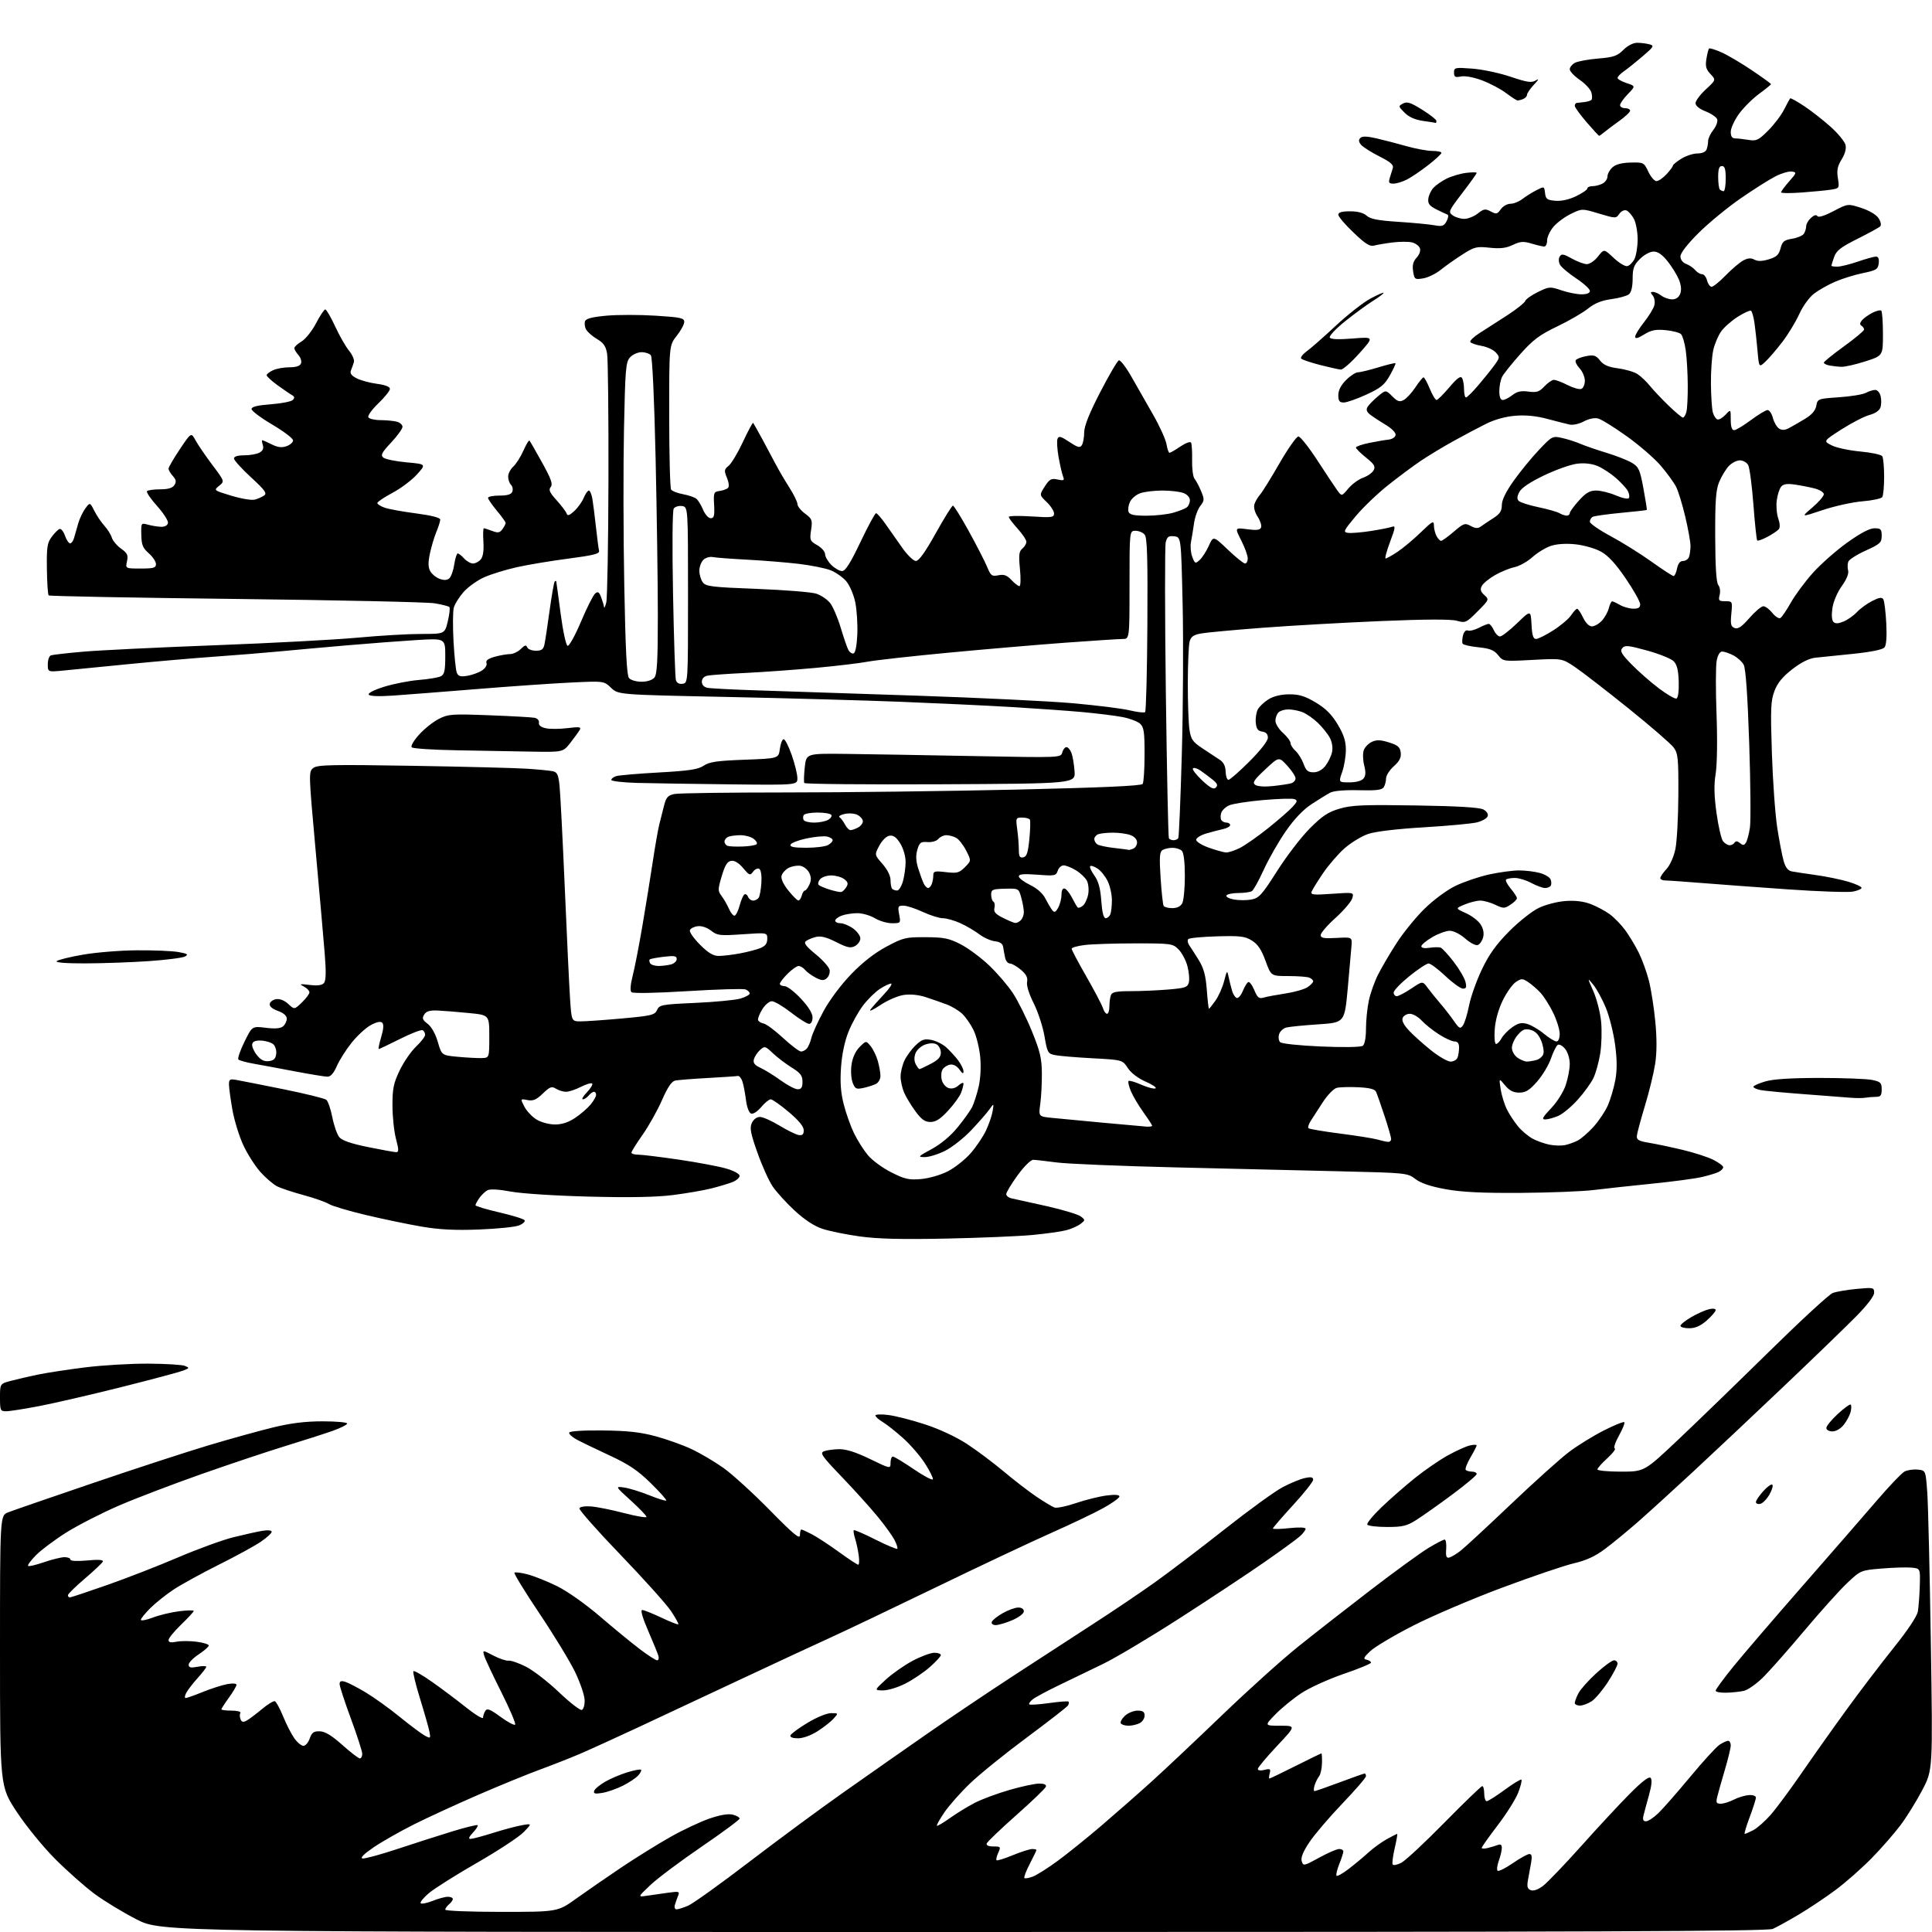 <?xml version="1.0" encoding="UTF-8" standalone="no"?>
<svg 
  version="1.1" 
  xmlns="http://www.w3.org/2000/svg" 
  xmlns:xlink="http://www.w3.org/1999/xlink" 
  xmlns:svg="http://www.w3.org/2000/svg"
  xmlns:rdf="http://www.w3.org/1999/02/22-rdf-syntax-ns#"
  xmlns:cc="http://creativecommons.org/ns#"
  xmlns:dc="http://purl.org/dc/elements/1.1/"
  viewBox="0 0 768 768"
  width="768"
  height="768"
>
<style>svg {background-color: white; }</style>"
<path stroke="none" fill="black" fill-rule="evenodd" d="M383.00,768.00C64.10,768.00 64.10,768.00 54.30,762.99C48.91,760.24 41.35,755.64 37.50,752.78C33.65,749.91 26.63,743.69 21.90,738.95C17.07,734.10 10.40,725.91 6.65,720.23C-0.00,710.14 -0.00,710.14 -0.00,656.29C0.00,602.44 0.00,602.44 3.25,601.17C5.04,600.47 20.23,595.23 37.00,589.52C53.77,583.81 74.47,577.06 83.00,574.51C91.53,571.96 103.00,568.78 108.50,567.44C115.61,565.71 121.32,565.00 128.25,565.00C133.61,565.00 138.00,565.39 138.00,565.87C138.00,566.34 135.41,567.65 132.25,568.78C129.09,569.90 120.65,572.61 113.50,574.80C106.35,576.99 91.29,582.03 80.03,585.99C68.77,589.95 53.97,595.60 47.15,598.55C40.33,601.50 30.97,606.30 26.34,609.21C21.71,612.12 16.29,616.18 14.28,618.23C12.27,620.28 10.86,622.20 11.15,622.48C11.44,622.77 14.29,622.10 17.49,621.00C20.69,619.90 24.37,619.00 25.66,619.00C26.95,619.00 28.00,619.43 28.00,619.96C28.00,620.54 30.62,620.68 34.64,620.31C39.03,619.89 41.14,620.03 40.89,620.72C40.67,621.29 37.46,624.34 33.75,627.49C30.04,630.65 27.00,633.63 27.00,634.12C27.00,634.60 27.34,635.00 27.75,635.00C28.16,635.00 34.80,632.80 42.50,630.10C50.20,627.41 62.91,622.46 70.74,619.11C78.58,615.76 88.48,612.15 92.74,611.09C97.01,610.03 102.19,608.88 104.25,608.53C106.49,608.16 108.00,608.31 108.00,608.91C108.00,609.46 106.09,611.22 103.75,612.82C101.41,614.43 93.88,618.56 87.00,621.99C80.12,625.43 72.03,629.88 69.01,631.87C65.99,633.87 61.82,637.19 59.76,639.25C57.69,641.31 56.00,643.41 56.00,643.90C56.00,644.40 58.14,644.00 60.75,643.01C63.36,642.01 68.09,640.88 71.25,640.49C74.41,640.09 77.00,640.04 77.00,640.38C77.00,640.72 74.75,643.16 72.00,645.81C69.25,648.46 67.00,651.22 67.00,651.94C67.00,652.88 67.90,653.07 70.18,652.61C71.93,652.26 75.53,652.27 78.18,652.62C80.83,652.97 83.00,653.64 83.00,654.11C83.00,654.59 81.20,656.16 79.00,657.62C76.80,659.07 75.00,660.93 75.00,661.74C75.00,662.89 75.78,663.08 78.50,662.57C80.42,662.20 82.00,662.21 82.00,662.58C82.00,662.95 80.46,664.96 78.58,667.04C76.70,669.12 74.66,671.76 74.05,672.91C73.43,674.06 73.32,675.00 73.79,675.00C74.27,675.00 77.32,673.92 80.58,672.59C83.84,671.27 88.20,669.87 90.26,669.48C92.47,669.06 94.00,669.17 94.00,669.74C94.00,670.27 92.65,672.56 91.00,674.84C89.35,677.12 88.00,679.21 88.00,679.49C88.00,679.77 89.83,680.00 92.06,680.00C94.29,680.00 95.87,680.41 95.56,680.91C95.25,681.41 95.26,682.53 95.60,683.39C96.04,684.54 96.67,684.71 97.95,684.02C98.92,683.51 101.64,681.47 103.99,679.51C106.35,677.54 108.71,676.07 109.24,676.25C109.78,676.43 111.26,679.14 112.54,682.28C113.81,685.42 115.82,689.34 117.00,691.00C118.17,692.65 119.80,694.00 120.62,694.00C121.44,694.00 122.56,692.68 123.13,691.07C123.96,688.68 124.70,688.15 127.12,688.22C129.23,688.28 131.83,689.86 136.08,693.65C139.38,696.59 142.51,699.00 143.04,699.00C143.57,699.00 144.00,698.19 144.00,697.19C144.00,696.20 141.97,689.91 139.50,683.22C137.03,676.52 135.00,670.33 135.00,669.46C135.00,668.27 135.57,668.04 137.25,668.55C138.49,668.93 142.19,670.85 145.48,672.83C148.77,674.81 154.85,679.18 158.98,682.55C163.12,685.91 167.57,689.24 168.88,689.94C171.16,691.16 171.24,691.09 170.70,688.35C170.40,686.78 168.71,680.86 166.96,675.19C165.21,669.53 164.03,664.63 164.34,664.32C164.65,664.01 167.97,665.91 171.70,668.54C175.44,671.17 181.54,675.75 185.25,678.71C188.96,681.66 192.01,683.50 192.02,682.79C192.02,682.08 192.43,680.87 192.92,680.09C193.64,678.97 194.82,679.43 198.95,682.46C201.78,684.54 204.40,685.94 204.76,685.57C205.13,685.20 202.67,679.41 199.30,672.70C195.92,665.99 192.86,659.46 192.49,658.18C191.82,655.87 191.82,655.87 196.16,658.13C198.55,659.37 201.26,660.28 202.18,660.14C203.11,660.01 206.22,661.09 209.11,662.55C211.99,664.01 217.88,668.57 222.19,672.68C226.51,676.79 230.59,679.96 231.27,679.72C231.95,679.48 232.46,677.75 232.40,675.81C232.35,673.90 230.65,668.90 228.63,664.70C226.61,660.50 220.23,650.01 214.45,641.40C208.67,632.78 204.19,625.48 204.50,625.17C204.81,624.86 207.19,625.16 209.78,625.85C212.38,626.54 217.65,628.65 221.50,630.55C225.53,632.53 232.74,637.63 238.50,642.56C244.00,647.28 251.13,653.13 254.35,655.57C257.57,658.01 260.66,660.00 261.22,660.00C261.78,660.00 262.01,659.21 261.73,658.25C261.46,657.29 259.62,652.79 257.65,648.25C255.42,643.09 254.53,640.00 255.29,640.00C255.95,640.00 259.38,641.36 262.89,643.03C266.41,644.69 269.44,645.89 269.64,645.69C269.84,645.50 268.55,643.15 266.78,640.48C265.01,637.81 256.00,627.76 246.75,618.15C237.50,608.54 230.11,600.19 230.32,599.59C230.54,598.96 232.50,598.64 234.96,598.83C237.30,599.01 243.22,600.20 248.11,601.48C253.00,602.75 257.00,603.42 257.00,602.98C257.00,602.53 254.19,599.60 250.75,596.48C244.50,590.79 244.50,590.79 248.15,591.32C250.16,591.61 254.64,592.99 258.11,594.39C261.57,595.79 264.60,596.73 264.85,596.49C265.09,596.24 262.31,593.13 258.68,589.57C253.49,584.48 249.98,582.12 242.29,578.55C236.90,576.05 231.04,573.21 229.25,572.25C227.47,571.29 226.12,570.05 226.25,569.50C226.40,568.89 231.56,568.55 239.50,568.63C249.32,568.73 254.46,569.28 260.50,570.90C264.90,572.08 271.38,574.39 274.89,576.04C278.41,577.68 284.15,581.08 287.66,583.58C291.16,586.08 299.42,593.61 306.00,600.31C315.51,609.98 317.98,612.04 317.99,610.25C317.99,609.01 318.24,608.00 318.54,608.00C318.84,608.00 320.75,608.87 322.79,609.93C324.83,611.00 329.64,614.15 333.47,616.93C337.31,619.72 340.77,622.00 341.16,622.00C341.55,622.00 341.64,620.31 341.35,618.25C341.07,616.19 340.42,613.19 339.91,611.59C339.41,609.99 339.17,608.50 339.39,608.27C339.61,608.05 343.49,609.73 348.00,612.00C352.51,614.27 356.42,615.91 356.68,615.66C356.94,615.40 356.44,613.82 355.58,612.15C354.71,610.48 351.68,606.27 348.83,602.81C345.98,599.34 339.59,592.26 334.62,587.08C326.69,578.81 325.83,577.58 327.55,576.90C328.62,576.48 331.32,576.11 333.55,576.07C336.34,576.02 340.17,577.24 345.80,579.96C354.00,583.93 354.00,583.93 354.00,581.46C354.00,580.11 354.42,579.00 354.92,579.00C355.43,579.00 359.14,581.24 363.17,583.98C367.20,586.73 370.64,588.55 370.82,588.04C370.99,587.53 369.60,584.72 367.73,581.80C365.87,578.88 361.95,574.34 359.04,571.72C356.12,569.10 352.45,566.19 350.87,565.26C349.29,564.33 348.00,563.17 348.00,562.69C348.00,562.21 350.36,562.12 353.25,562.50C356.14,562.88 362.72,564.57 367.88,566.27C373.42,568.08 380.18,571.24 384.38,573.99C388.30,576.55 394.88,581.48 399.00,584.94C403.12,588.41 408.98,592.91 412.00,594.95C415.02,596.99 418.25,598.93 419.16,599.26C420.07,599.59 423.89,598.81 427.66,597.52C431.42,596.24 436.86,594.88 439.75,594.50C443.17,594.05 445.00,594.18 445.00,594.86C445.00,595.43 442.19,597.47 438.75,599.39C435.31,601.31 425.98,605.77 418.00,609.31C410.02,612.85 389.32,622.61 372.00,631.00C354.68,639.39 335.77,648.40 330.00,651.02C324.23,653.65 308.25,661.07 294.50,667.52C280.75,673.97 262.30,682.62 253.50,686.73C244.70,690.84 234.35,695.55 230.50,697.20C226.65,698.84 219.45,701.67 214.50,703.49C209.55,705.31 198.53,709.82 190.00,713.52C181.47,717.22 170.00,722.50 164.50,725.25C159.00,728.01 151.80,732.11 148.50,734.36C144.69,736.96 143.08,738.56 144.09,738.77C144.97,738.94 151.27,737.23 158.09,734.96C164.92,732.70 174.75,729.55 179.95,727.96C185.15,726.37 189.62,725.29 189.87,725.54C190.13,725.80 189.29,727.13 188.00,728.50C186.38,730.23 186.09,731.00 187.08,730.99C187.86,730.98 191.88,729.91 196.00,728.61C200.12,727.31 205.30,725.93 207.50,725.55C211.50,724.84 211.50,724.84 208.19,728.28C206.36,730.18 198.04,735.65 189.69,740.45C181.33,745.25 172.71,750.68 170.52,752.53C168.34,754.37 166.86,756.19 167.23,756.57C167.61,756.94 169.74,756.52 171.98,755.63C174.21,754.73 176.93,754.00 178.02,754.00C179.11,754.00 180.00,754.39 180.00,754.88C180.00,755.36 179.32,756.32 178.50,757.00C177.68,757.68 177.00,758.64 177.00,759.12C177.00,759.61 187.06,760.00 199.35,760.00C221.70,760.00 221.70,760.00 229.12,754.68C233.20,751.75 241.26,746.19 247.02,742.32C252.78,738.46 261.55,733.01 266.50,730.22C271.45,727.43 278.43,724.14 282.02,722.91C286.27,721.45 289.49,720.91 291.27,721.35C292.77,721.73 294.00,722.43 294.00,722.91C294.00,723.39 287.17,728.44 278.82,734.14C270.47,739.84 261.35,746.67 258.57,749.31C253.50,754.12 253.50,754.12 257.00,753.61C258.93,753.33 262.71,752.79 265.41,752.41C269.96,751.78 270.26,751.86 269.55,753.61C269.12,754.65 268.55,756.29 268.27,757.25C267.99,758.21 268.28,759.00 268.92,759.00C269.55,759.00 271.60,758.36 273.48,757.57C275.36,756.79 286.26,748.98 297.70,740.23C309.14,731.48 326.15,718.93 335.50,712.35C344.85,705.76 359.57,695.45 368.22,689.44C376.86,683.42 391.93,673.27 401.72,666.88C411.50,660.49 426.02,651.05 434.00,645.90C441.98,640.76 453.23,633.18 459.00,629.06C464.77,624.95 477.31,615.41 486.86,607.87C496.41,600.33 506.76,592.82 509.86,591.19C512.96,589.55 516.96,587.91 518.75,587.53C521.18,587.01 522.00,587.19 522.00,588.22C522.00,588.98 518.40,593.52 514.00,598.32C509.60,603.11 506.00,607.28 506.00,607.59C506.00,607.91 508.93,607.85 512.50,607.46C516.39,607.05 519.00,607.14 519.00,607.71C519.00,608.23 517.99,609.57 516.75,610.69C515.51,611.81 509.10,616.48 502.50,621.06C495.90,625.65 480.82,635.63 469.00,643.23C457.18,650.84 443.45,659.02 438.50,661.42C433.55,663.82 425.68,667.63 421.00,669.88C416.32,672.13 411.63,674.65 410.57,675.47C409.51,676.30 408.88,677.22 409.17,677.51C409.46,677.80 412.99,677.57 417.00,677.00C421.01,676.43 424.50,676.17 424.75,676.42C425.00,676.66 424.90,677.36 424.53,677.96C424.16,678.56 416.80,684.28 408.18,690.68C399.55,697.08 389.41,705.28 385.63,708.91C381.85,712.53 377.25,717.73 375.41,720.44C373.56,723.16 372.22,725.56 372.43,725.76C372.64,725.97 374.99,724.58 377.65,722.68C380.32,720.78 384.75,718.07 387.50,716.65C390.25,715.23 396.44,712.93 401.27,711.53C406.09,710.14 411.41,709.00 413.10,709.00C415.11,709.00 416.02,709.43 415.75,710.25C415.52,710.94 410.23,716.03 403.98,721.56C397.74,727.09 392.45,732.15 392.23,732.81C391.98,733.56 392.97,734.00 394.90,734.00C397.80,734.00 397.90,734.13 396.82,736.50C396.19,737.88 395.88,739.22 396.14,739.47C396.40,739.73 399.28,738.84 402.55,737.49C405.82,736.15 409.29,735.04 410.25,735.02C411.21,735.01 412.00,735.18 412.00,735.41C412.00,735.63 410.81,738.11 409.35,740.92C407.89,743.73 406.93,746.26 407.21,746.54C407.49,746.83 409.00,746.57 410.55,745.98C412.11,745.39 416.56,742.58 420.44,739.73C424.32,736.89 432.23,730.52 438.00,725.58C443.77,720.64 452.75,712.75 457.94,708.05C463.13,703.35 475.73,691.47 485.94,681.66C496.15,671.84 509.68,659.66 516.00,654.59C522.33,649.51 535.31,639.36 544.86,632.04C554.41,624.71 564.74,617.21 567.80,615.36C570.87,613.51 573.78,612.00 574.27,612.00C574.75,612.00 575.03,613.69 574.88,615.75C574.66,618.60 574.95,619.42 576.05,619.17C576.85,618.99 578.85,617.80 580.50,616.53C582.15,615.26 591.15,606.94 600.50,598.04C609.85,589.14 620.29,579.76 623.71,577.18C627.12,574.61 633.34,570.77 637.52,568.65C641.70,566.53 645.37,565.04 645.68,565.34C645.98,565.65 645.03,568.05 643.56,570.68C642.09,573.31 641.33,575.61 641.88,575.79C642.42,575.97 641.10,577.72 638.93,579.68C636.77,581.63 635.00,583.63 635.00,584.12C635.00,584.60 639.20,585.00 644.33,585.00C653.65,585.00 653.65,585.00 667.08,572.32C674.46,565.35 690.72,549.59 703.22,537.31C715.71,525.03 727.10,514.53 728.53,513.99C729.96,513.45 734.25,512.71 738.06,512.36C744.71,511.74 745.00,511.80 745.00,513.88C745.00,515.22 742.25,518.82 737.75,523.38C733.76,527.42 720.83,539.93 709.00,551.17C697.17,562.42 680.97,577.66 673.00,585.06C665.02,592.45 655.12,601.46 651.00,605.07C646.87,608.68 641.02,613.49 638.00,615.74C634.08,618.67 630.54,620.30 625.68,621.43C621.93,622.29 609.11,626.65 597.18,631.10C585.26,635.55 569.28,642.37 561.69,646.25C554.09,650.14 546.44,654.69 544.69,656.36C542.02,658.90 541.79,659.46 543.25,659.77C544.21,659.98 545.00,660.49 545.00,660.92C545.00,661.34 540.12,663.36 534.15,665.40C528.19,667.44 520.65,670.86 517.40,672.99C514.16,675.12 509.49,678.92 507.04,681.43C502.58,686.00 502.58,686.00 508.90,686.00C515.21,686.00 515.21,686.00 507.60,694.08C503.42,698.53 500.00,702.63 500.00,703.19C500.00,703.80 501.07,703.95 502.63,703.56C504.93,702.98 505.19,703.16 504.72,704.95C504.43,706.08 504.38,707.00 504.61,707.00C504.85,707.00 509.52,704.75 515.00,702.00C520.48,699.25 525.11,697.00 525.29,697.00C525.46,697.00 525.56,698.75 525.51,700.90C525.46,703.04 524.93,705.41 524.33,706.15C523.73,706.89 522.93,708.51 522.56,709.75C522.18,710.99 522.17,712.00 522.54,712.00C522.92,712.00 527.43,710.42 532.57,708.50C537.71,706.58 542.16,705.00 542.46,705.00C542.76,705.00 543.00,705.48 543.00,706.06C543.00,706.65 538.75,711.56 533.56,716.99C528.36,722.42 522.47,729.33 520.47,732.35C517.94,736.15 517.02,738.47 517.46,739.88C518.08,741.83 518.35,741.77 524.39,738.45C527.84,736.55 531.42,735.00 532.33,735.00C533.25,735.00 534.00,735.44 534.00,735.98C534.00,736.52 533.27,738.79 532.37,741.02C531.48,743.26 531.00,745.33 531.31,745.64C531.62,745.95 533.81,744.71 536.18,742.88C538.56,741.06 542.08,738.13 544.00,736.37C545.92,734.62 549.20,732.24 551.28,731.09C553.36,729.94 555.21,729.00 555.40,729.00C555.59,729.00 555.14,731.55 554.42,734.68C553.69,737.80 553.33,740.72 553.61,741.17C553.89,741.62 555.44,741.31 557.06,740.47C558.68,739.63 566.41,732.43 574.23,724.47C582.06,716.51 588.80,710.00 589.23,710.00C589.65,710.00 590.00,711.35 590.00,713.00C590.00,714.65 590.45,716.00 591.00,716.00C591.55,716.00 594.76,713.96 598.14,711.48C601.52,708.99 604.51,707.18 604.79,707.45C605.06,707.73 604.50,710.03 603.53,712.56C602.56,715.10 598.90,720.94 595.38,725.54C591.87,730.14 589.00,734.20 589.00,734.56C589.00,734.92 590.08,734.94 591.41,734.61C592.73,734.28 594.53,733.73 595.41,733.40C596.50,732.98 597.00,733.35 597.00,734.57C597.00,735.55 596.46,737.84 595.81,739.65C595.15,741.47 594.93,743.26 595.31,743.64C595.69,744.02 598.40,742.68 601.32,740.67C604.25,738.65 607.23,737.00 607.95,737.00C608.90,737.00 609.09,737.96 608.63,740.50C608.28,742.42 607.73,745.51 607.39,747.35C606.92,749.97 607.16,750.85 608.52,751.37C609.62,751.79 611.43,751.15 613.41,749.64C615.14,748.31 621.94,741.22 628.52,733.87C635.09,726.51 643.77,717.18 647.80,713.11C652.69,708.19 655.46,706.06 656.13,706.73C656.80,707.40 656.58,709.69 655.49,713.62C654.58,716.85 653.60,720.51 653.30,721.75C652.92,723.34 653.22,724.00 654.31,724.00C655.16,724.00 657.38,722.54 659.23,720.75C661.09,718.96 666.78,712.46 671.89,706.31C677.00,700.15 682.24,694.41 683.55,693.56C684.86,692.70 686.40,692.00 686.96,692.00C687.53,692.00 688.00,692.82 688.00,693.82C688.00,694.83 686.94,699.21 685.65,703.57C684.36,707.93 683.00,712.74 682.63,714.25C682.06,716.58 682.28,717.00 684.03,717.00C685.17,717.00 687.50,716.28 689.21,715.39C690.93,714.50 693.61,713.69 695.17,713.58C696.80,713.47 698.00,713.89 698.00,714.57C698.00,715.23 696.88,718.74 695.51,722.38C694.14,726.02 693.26,729.00 693.56,729.00C693.86,729.00 695.38,728.34 696.94,727.53C698.49,726.73 701.61,723.98 703.85,721.44C706.09,718.89 711.65,711.38 716.21,704.76C720.77,698.14 728.83,686.76 734.13,679.48C739.42,672.20 747.82,661.17 752.79,654.98C758.29,648.14 762.04,642.51 762.37,640.62C762.67,638.90 763.02,634.35 763.14,630.50C763.36,623.50 763.36,623.50 759.93,623.16C758.04,622.97 752.71,623.13 748.08,623.51C739.66,624.21 739.66,624.21 734.21,629.35C731.21,632.18 723.47,640.81 717.00,648.51C710.53,656.22 703.15,664.54 700.61,667.01C698.07,669.48 694.76,671.78 693.25,672.13C691.74,672.48 688.59,672.82 686.25,672.88C683.91,672.95 682.00,672.58 682.00,672.07C682.00,671.55 685.23,667.17 689.17,662.32C693.12,657.47 705.41,643.15 716.48,630.50C727.55,617.85 740.75,602.68 745.81,596.79C750.86,590.89 755.92,585.58 757.05,584.98C758.17,584.37 760.53,584.02 762.30,584.19C765.50,584.50 765.50,584.50 766.13,593.50C766.48,598.45 767.11,625.24 767.54,653.04C768.32,703.59 768.32,703.59 764.16,711.54C761.87,715.92 757.98,722.20 755.51,725.50C753.04,728.80 747.86,734.73 743.98,738.69C740.10,742.64 733.69,748.29 729.72,751.25C725.75,754.21 719.12,758.64 715.00,761.09C710.88,763.54 706.24,766.10 704.70,766.77C702.51,767.73 632.75,768.00 383.00,768.00zM239.39,712.71C236.52,713.18 235.83,713.00 236.19,711.90C236.45,711.13 238.42,709.49 240.58,708.25C242.73,707.01 246.71,705.32 249.42,704.50C252.13,703.68 254.56,703.23 254.83,703.50C255.10,703.77 254.58,704.81 253.67,705.81C252.76,706.81 250.00,708.64 247.53,709.88C245.06,711.11 241.40,712.39 239.39,712.71zM317.22,691.00C315.13,691.00 313.98,690.56 314.21,689.86C314.42,689.23 317.47,686.98 320.98,684.86C324.59,682.68 328.65,681.00 330.34,681.00C333.30,681.00 333.31,681.00 331.40,683.15C330.36,684.33 327.50,686.58 325.05,688.15C322.41,689.85 319.24,691.00 317.22,691.00zM448.62,686.00C447.25,686.00 445.86,685.58 445.54,685.06C445.22,684.54 445.95,683.19 447.17,682.06C448.38,680.93 450.64,680.00 452.19,680.00C454.32,680.00 455.00,680.48 455.00,681.96C455.00,683.05 454.13,684.40 453.07,684.96C452.00,685.53 450.00,686.00 448.62,686.00zM628.04,678.00C626.92,678.00 626.00,677.53 626.00,676.95C626.00,676.37 626.65,674.64 627.45,673.10C628.25,671.55 631.43,667.98 634.53,665.15C637.63,662.32 640.80,660.00 641.58,660.00C642.36,660.00 643.00,660.61 643.00,661.34C643.00,662.08 641.28,665.36 639.17,668.62C637.06,671.88 634.15,675.33 632.70,676.28C631.25,677.22 629.15,678.00 628.04,678.00zM350.99,671.96C347.50,671.92 347.50,671.92 352.11,667.67C354.65,665.34 359.44,661.98 362.75,660.21C366.07,658.45 369.95,657.00 371.39,657.00C372.83,657.00 374.00,657.41 374.00,657.92C374.00,658.42 372.02,660.57 369.61,662.70C367.19,664.83 362.79,667.79 359.84,669.28C356.89,670.78 352.90,671.98 350.99,671.96zM395.83,646.00C394.68,646.00 394.01,645.47 394.24,644.75C394.47,644.06 396.42,642.49 398.58,641.27C400.73,640.04 403.51,639.03 404.75,639.02C406.11,639.01 407.00,639.60 407.00,640.54C407.00,641.41 405.02,642.92 402.42,644.04C399.90,645.12 396.93,646.00 395.83,646.00zM551.36,607.00C547.38,607.00 543.86,606.58 543.53,606.06C543.21,605.54 545.77,602.41 549.23,599.11C552.68,595.81 558.65,590.59 562.50,587.50C566.35,584.41 572.20,580.39 575.50,578.56C578.80,576.73 582.74,574.95 584.25,574.60C585.76,574.25 587.00,574.23 587.00,574.55C587.00,574.88 585.88,577.06 584.50,579.41C583.13,581.75 582.30,583.97 582.67,584.34C583.03,584.70 584.16,585.00 585.17,585.00C586.18,585.00 587.00,585.43 587.00,585.95C587.00,586.47 582.62,590.15 577.28,594.11C571.93,598.08 565.54,602.60 563.08,604.16C559.23,606.61 557.60,607.00 551.36,607.00zM699.70,597.82C698.76,598.00 698.00,597.67 698.00,597.09C698.00,596.51 699.31,594.56 700.92,592.77C702.52,590.97 704.15,589.82 704.54,590.20C704.92,590.59 704.37,592.39 703.32,594.20C702.26,596.01 700.63,597.64 699.70,597.82zM728.43,569.00C727.04,569.00 726.00,568.41 726.00,567.63C726.00,566.87 728.06,564.36 730.58,562.04C733.09,559.72 735.40,558.06 735.70,558.36C736.00,558.66 735.97,559.98 735.64,561.29C735.31,562.60 734.10,564.87 732.95,566.34C731.71,567.91 729.87,569.00 728.43,569.00zM2.45,561.00C0.15,561.00 0.00,560.67 0.00,555.54C0.00,550.08 0.00,550.08 4.25,548.93C6.59,548.30 11.42,547.18 15.00,546.44C18.58,545.69 27.11,544.39 33.97,543.54C40.83,542.69 52.08,542.03 58.97,542.07C65.86,542.11 72.40,542.51 73.50,542.96C75.38,543.73 75.34,543.84 72.83,544.83C71.36,545.41 60.34,548.35 48.33,551.37C36.32,554.38 21.64,557.78 15.70,558.92C9.76,560.06 3.80,561.00 2.45,561.00zM671.47,528.00C669.56,528.00 668.00,527.57 668.00,527.04C668.00,526.52 669.91,524.97 672.25,523.61C674.59,522.25 677.74,520.83 679.25,520.46C680.87,520.06 682.00,520.19 682.00,520.79C682.00,521.34 680.41,523.19 678.47,524.90C675.97,527.09 673.92,528.00 671.47,528.00zM376.00,492.36C358.25,492.72 348.80,492.48 341.69,491.49C336.29,490.74 329.63,489.38 326.89,488.46C323.65,487.39 319.81,484.86 315.88,481.23C312.57,478.16 308.62,473.82 307.11,471.58C305.60,469.33 302.88,463.29 301.07,458.15C298.36,450.48 297.96,448.38 298.86,446.40C299.52,444.97 300.81,444.00 302.08,444.00C303.24,444.00 306.74,445.55 309.85,447.44C312.96,449.33 316.40,451.02 317.50,451.19C318.99,451.42 319.50,450.94 319.50,449.29C319.50,447.81 317.51,445.39 313.54,442.04C310.27,439.27 307.04,437.00 306.38,437.00C305.72,437.00 304.00,438.39 302.57,440.10C301.07,441.88 299.36,442.97 298.55,442.66C297.74,442.35 296.88,440.07 296.54,437.31C296.21,434.66 295.59,431.38 295.15,430.00C294.71,428.62 293.88,427.59 293.30,427.71C292.71,427.83 287.34,428.19 281.37,428.52C275.39,428.85 269.57,429.31 268.44,429.53C267.00,429.82 265.42,432.14 263.12,437.39C261.32,441.48 257.85,447.66 255.42,451.11C252.99,454.56 251.00,457.75 251.00,458.20C251.00,458.64 252.24,459.00 253.75,459.00C255.26,459.01 262.54,459.90 269.92,460.98C277.31,462.07 285.74,463.66 288.67,464.51C291.72,465.39 294.00,466.64 294.00,467.41C294.00,468.15 292.76,469.25 291.25,469.86C289.74,470.47 285.97,471.61 282.88,472.39C279.79,473.18 272.88,474.37 267.52,475.05C260.86,475.89 250.27,476.09 234.14,475.67C220.72,475.33 207.26,474.46 203.00,473.66C198.39,472.79 194.85,472.59 193.80,473.13C192.87,473.62 191.40,475.01 190.55,476.23C189.70,477.45 189.00,478.74 189.00,479.10C189.00,479.46 193.27,480.74 198.48,481.94C203.70,483.15 208.23,484.56 208.54,485.07C208.86,485.58 207.86,486.51 206.31,487.13C204.76,487.75 197.61,488.48 190.41,488.75C180.83,489.12 174.70,488.80 167.56,487.59C162.20,486.67 152.22,484.60 145.39,482.97C138.55,481.35 131.96,479.38 130.73,478.61C129.50,477.83 124.97,476.24 120.66,475.07C116.34,473.91 111.58,472.32 110.08,471.54C108.58,470.77 105.65,468.24 103.56,465.94C101.48,463.63 98.42,458.85 96.76,455.31C95.10,451.76 93.14,445.41 92.39,441.18C91.65,436.96 91.03,432.44 91.02,431.14C91.00,429.11 91.39,428.84 93.75,429.25C95.26,429.51 103.70,431.18 112.50,432.95C121.30,434.73 129.05,436.64 129.72,437.19C130.39,437.74 131.47,440.88 132.11,444.16C132.76,447.45 134.01,451.00 134.89,452.06C135.99,453.38 139.62,454.62 146.36,455.99C151.78,457.10 156.80,458.00 157.52,458.00C158.57,458.00 158.55,457.01 157.42,452.75C156.65,449.86 156.02,443.90 156.01,439.50C156.00,432.73 156.44,430.58 158.88,425.50C160.46,422.20 163.39,417.95 165.38,416.05C167.37,414.16 169.00,412.05 169.00,411.36C169.00,410.68 168.57,409.85 168.04,409.53C167.52,409.20 163.48,410.75 159.06,412.97C154.65,415.19 150.83,417.00 150.57,417.00C150.31,417.00 150.74,414.87 151.52,412.27C152.46,409.15 152.61,407.21 151.95,406.55C151.30,405.90 149.75,406.22 147.41,407.48C145.46,408.53 142.04,411.67 139.81,414.45C137.58,417.23 134.93,421.41 133.91,423.75C132.69,426.57 131.44,428.00 130.20,428.00C129.18,428.00 123.43,427.06 117.42,425.92C111.41,424.78 104.03,423.40 101.00,422.87C97.97,422.33 95.18,421.57 94.78,421.18C94.38,420.78 95.45,417.63 97.15,414.17C100.24,407.89 100.24,407.89 105.63,408.56C109.33,409.02 111.48,408.84 112.51,407.99C113.33,407.31 114.00,405.94 114.00,404.94C114.00,403.78 112.74,402.67 110.47,401.85C108.21,401.04 107.04,400.02 107.23,399.04C107.39,398.19 108.57,397.35 109.86,397.17C111.27,396.97 113.15,397.73 114.60,399.10C117.01,401.36 117.01,401.36 120.01,398.49C121.65,396.92 123.00,395.10 123.00,394.47C123.00,393.83 121.99,392.78 120.75,392.14C118.83,391.14 119.17,391.05 123.10,391.53C126.28,391.91 128.03,391.67 128.80,390.74C129.59,389.79 129.67,386.29 129.07,378.95C128.61,373.20 126.97,354.60 125.43,337.62C122.67,307.16 122.66,306.72 124.57,305.27C126.22,304.01 131.84,303.89 164.00,304.42C184.62,304.76 205.10,305.28 209.50,305.58C213.90,305.87 218.48,306.31 219.68,306.56C221.49,306.93 221.95,307.89 222.42,312.25C222.73,315.14 223.66,333.25 224.49,352.50C225.31,371.75 226.26,391.66 226.59,396.75C227.19,406.00 227.19,406.00 230.84,406.01C232.85,406.01 240.28,405.49 247.34,404.85C259.01,403.79 260.28,403.48 261.19,401.49C262.12,399.44 263.05,399.26 276.34,398.67C284.13,398.32 292.19,397.55 294.25,396.97C296.31,396.38 298.00,395.46 298.00,394.92C298.00,394.38 297.26,393.65 296.35,393.31C295.45,392.96 285.08,393.27 273.31,393.99C260.32,394.79 251.54,394.94 250.99,394.39C250.43,393.83 250.62,391.31 251.48,387.98C252.26,384.97 254.01,375.98 255.37,368.00C256.73,360.02 258.58,348.55 259.49,342.50C260.40,336.45 261.56,329.81 262.07,327.75C262.58,325.69 263.45,322.26 264.00,320.12C264.84,316.90 265.53,316.14 268.13,315.62C269.85,315.28 289.76,315.01 312.38,315.01C334.99,315.02 376.00,314.51 403.50,313.89C438.22,313.09 453.72,312.40 454.23,311.62C454.64,311.01 454.98,305.73 454.98,299.90C455.00,290.92 454.72,289.06 453.18,287.66C452.18,286.76 449.00,285.57 446.10,285.02C443.21,284.47 436.05,283.59 430.17,283.05C424.30,282.52 411.62,281.62 402.00,281.05C392.38,280.48 372.57,279.55 358.00,278.97C343.43,278.40 312.21,277.53 288.63,277.04C245.77,276.15 245.77,276.15 242.92,273.42C240.06,270.69 240.06,270.69 226.78,271.33C219.48,271.68 202.70,272.84 189.50,273.92C176.30,274.99 161.38,276.15 156.35,276.50C150.53,276.90 146.97,276.76 146.57,276.12C146.21,275.52 148.78,274.21 152.72,272.99C156.45,271.82 162.65,270.62 166.50,270.30C170.35,269.99 174.29,269.32 175.25,268.83C176.67,268.10 177.00,266.58 177.00,260.84C177.00,253.74 177.00,253.74 165.75,254.42C159.56,254.80 146.85,255.76 137.50,256.57C128.15,257.38 116.00,258.47 110.50,259.00C105.00,259.52 93.75,260.43 85.50,261.02C77.25,261.60 61.73,262.95 51.00,264.01C40.27,265.07 28.69,266.21 25.25,266.55C19.00,267.16 19.00,267.16 19.00,264.05C19.00,262.34 19.56,260.74 20.25,260.51C20.94,260.27 26.68,259.62 33.00,259.06C39.33,258.50 62.95,257.35 85.50,256.50C108.05,255.65 133.59,254.28 142.26,253.47C150.94,252.66 162.25,252.00 167.41,252.00C176.80,252.00 176.80,252.00 178.01,246.95C178.68,244.17 178.96,241.63 178.63,241.30C178.31,240.97 175.67,240.31 172.77,239.82C169.87,239.34 134.29,238.56 93.71,238.09C53.12,237.63 19.66,236.99 19.34,236.68C19.03,236.36 18.71,231.62 18.64,226.13C18.52,217.50 18.78,215.79 20.56,213.39C21.69,211.87 23.11,210.46 23.70,210.27C24.29,210.07 25.25,211.28 25.83,212.95C26.42,214.63 27.34,216.00 27.88,216.00C28.42,216.00 29.14,214.99 29.47,213.75C29.80,212.51 30.55,209.90 31.13,207.95C31.71,206.00 32.99,203.33 33.98,202.03C35.77,199.65 35.77,199.65 37.50,203.08C38.45,204.96 40.25,207.62 41.50,209.00C42.75,210.38 44.08,212.50 44.45,213.72C44.82,214.95 46.47,216.91 48.11,218.08C50.64,219.88 51.01,220.67 50.48,223.11C49.84,226.00 49.84,226.00 55.92,226.00C61.08,226.00 62.00,225.73 62.00,224.22C62.00,223.25 60.71,221.31 59.13,219.93C56.76,217.85 56.25,216.58 56.17,212.61C56.07,207.84 56.09,207.81 58.78,208.56C60.28,208.97 62.61,209.36 63.97,209.41C65.49,209.46 66.57,208.88 66.77,207.91C66.94,207.03 64.98,203.97 62.42,201.12C59.85,198.26 58.06,195.61 58.45,195.22C58.83,194.84 61.20,194.52 63.70,194.51C66.88,194.50 68.58,193.99 69.34,192.81C70.16,191.52 70.01,190.67 68.71,189.23C67.77,188.19 67.00,186.88 67.00,186.30C67.00,185.73 69.03,182.24 71.50,178.55C76.00,171.84 76.00,171.84 77.75,175.07C78.71,176.84 81.71,181.23 84.40,184.81C89.31,191.33 89.31,191.33 87.10,193.12C84.90,194.90 84.92,194.92 91.97,197.06C95.86,198.24 100.04,198.94 101.27,198.61C102.50,198.29 104.17,197.55 105.00,196.97C106.24,196.11 105.31,194.83 99.75,189.71C96.04,186.30 93.00,182.94 93.00,182.25C93.00,181.46 94.48,181.00 97.07,181.00C99.30,181.00 102.02,180.52 103.11,179.94C104.47,179.21 104.90,178.27 104.48,176.94C104.14,175.87 104.05,175.00 104.28,175.00C104.51,175.00 106.18,175.74 107.99,176.64C110.39,177.84 111.99,178.04 113.89,177.37C115.33,176.86 116.50,175.82 116.50,175.06C116.50,174.29 112.79,171.47 108.25,168.79C103.71,166.12 100.00,163.33 100.00,162.61C100.00,161.68 102.27,161.12 107.63,160.71C111.83,160.39 115.77,159.63 116.38,159.00C117.21,158.17 117.11,157.65 116.00,157.02C115.17,156.55 112.59,154.77 110.25,153.08C107.91,151.38 106.00,149.61 106.00,149.15C106.00,148.70 107.15,147.80 108.55,147.16C109.95,146.52 112.89,146.00 115.08,146.00C117.74,146.00 119.26,145.49 119.65,144.46C119.98,143.62 119.51,142.12 118.62,141.13C117.73,140.15 117.00,138.91 117.00,138.39C117.00,137.86 118.29,136.67 119.87,135.74C121.44,134.81 124.03,131.56 125.62,128.53C127.20,125.49 128.86,123.00 129.30,123.00C129.74,123.00 131.51,126.04 133.23,129.75C134.94,133.46 137.43,137.81 138.75,139.41C140.07,141.02 140.94,143.04 140.69,143.91C140.43,144.79 139.91,146.26 139.53,147.18C139.03,148.41 139.63,149.28 141.76,150.38C143.37,151.21 147.01,152.20 149.84,152.57C153.14,153.01 155.00,153.74 155.00,154.59C155.00,155.33 152.92,157.92 150.38,160.36C147.80,162.83 146.06,165.28 146.44,165.90C146.81,166.50 149.00,167.01 151.31,167.01C153.61,167.02 156.51,167.30 157.75,167.63C158.99,167.96 160.00,168.88 160.00,169.66C160.00,170.44 157.97,173.26 155.49,175.91C151.73,179.92 151.21,180.93 152.39,181.91C153.16,182.55 157.32,183.40 161.62,183.79C169.45,184.50 169.45,184.50 165.74,188.60C163.71,190.86 159.33,194.15 156.02,195.91C152.71,197.67 150.00,199.50 150.00,199.96C150.00,200.42 151.31,201.26 152.92,201.82C154.52,202.38 160.15,203.40 165.42,204.09C171.53,204.89 175.00,205.78 175.00,206.55C175.00,207.21 174.32,209.38 173.49,211.36C172.66,213.35 171.51,217.20 170.92,219.92C170.15,223.52 170.17,225.45 170.99,226.98C171.61,228.15 173.27,229.53 174.68,230.07C176.43,230.73 177.66,230.69 178.57,229.94C179.30,229.33 180.20,226.85 180.56,224.42C180.93,221.99 181.56,220.00 181.96,220.00C182.36,220.00 183.50,220.90 184.50,222.00C185.50,223.10 187.09,224.00 188.03,224.00C188.98,224.00 190.37,223.26 191.13,222.35C192.03,221.26 192.38,218.85 192.16,215.35C191.97,212.41 192.05,210.00 192.34,210.00C192.63,210.00 194.12,210.48 195.66,211.06C197.95,211.93 198.67,211.81 199.72,210.37C200.42,209.41 201.00,208.30 201.00,207.90C201.00,207.51 199.43,205.30 197.50,203.00C195.57,200.70 194.00,198.40 194.00,197.91C194.00,197.41 196.04,197.00 198.53,197.00C201.72,197.00 203.24,196.54 203.66,195.43C203.99,194.57 203.76,193.36 203.13,192.73C202.51,192.11 202.00,190.63 202.00,189.45C202.00,188.28 202.92,186.48 204.04,185.47C205.16,184.45 206.96,181.61 208.05,179.16C209.14,176.70 210.22,174.89 210.46,175.12C210.69,175.36 212.96,179.30 215.49,183.87C219.12,190.44 219.84,192.48 218.92,193.59C218.00,194.70 218.48,195.79 221.25,198.85C223.17,200.98 224.96,203.34 225.23,204.11C225.61,205.18 226.32,204.95 228.28,203.15C229.69,201.86 231.38,199.50 232.04,197.90C232.70,196.31 233.62,195.00 234.08,195.00C234.53,195.00 235.16,196.46 235.47,198.25C235.78,200.04 236.42,205.10 236.90,209.50C237.38,213.90 237.94,218.16 238.14,218.96C238.43,220.12 235.93,220.75 226.00,222.05C219.12,222.94 209.90,224.48 205.50,225.46C201.10,226.44 195.25,228.24 192.50,229.46C189.75,230.68 186.04,233.33 184.26,235.35C182.48,237.38 180.73,240.21 180.37,241.65C180.01,243.09 179.97,249.05 180.28,254.89C180.60,260.72 181.18,266.34 181.57,267.36C182.15,268.84 182.99,269.10 185.75,268.65C187.66,268.34 190.27,267.39 191.57,266.54C192.94,265.65 193.70,264.39 193.39,263.57C193.00,262.57 194.00,261.82 196.67,261.07C198.78,260.49 201.51,260.01 202.75,260.01C203.99,260.00 205.91,259.09 207.02,257.98C208.58,256.42 209.17,256.27 209.57,257.31C209.85,258.06 211.40,258.67 213.00,258.67C215.33,258.67 216.02,258.15 216.45,256.08C216.75,254.66 217.67,248.59 218.49,242.58C219.32,236.58 220.22,231.44 220.50,231.17C220.77,230.89 221.05,230.85 221.11,231.08C221.17,231.31 221.96,237.09 222.86,243.92C223.77,250.84 225.00,256.51 225.62,256.72C226.24,256.92 228.64,252.60 230.96,247.09C233.28,241.59 235.81,236.58 236.57,235.94C237.69,235.01 238.17,235.32 238.98,237.46C239.54,238.93 240.05,240.66 240.12,241.32C240.18,241.97 240.58,241.15 241.00,239.50C241.42,237.85 241.81,215.80 241.87,190.50C241.93,165.20 241.69,142.76 241.34,140.63C240.84,137.63 239.94,136.31 237.32,134.76C235.47,133.67 233.51,131.96 232.98,130.96C232.44,129.96 232.26,128.48 232.57,127.67C232.97,126.63 235.51,125.99 241.17,125.48C245.59,125.09 254.34,125.09 260.60,125.49C270.56,126.11 272.00,126.42 272.00,127.96C272.00,128.93 270.65,131.42 269.00,133.50C266.00,137.28 266.00,137.28 266.02,165.39C266.02,180.85 266.36,194.00 266.77,194.61C267.17,195.21 269.30,196.04 271.50,196.45C273.70,196.85 276.09,197.67 276.81,198.26C277.53,198.85 278.74,200.84 279.51,202.67C280.27,204.51 281.63,206.00 282.52,206.00C283.85,206.00 284.10,205.05 283.87,200.75C283.60,195.84 283.74,195.48 286.04,195.17C287.39,194.98 288.90,194.44 289.39,193.97C289.92,193.47 289.74,191.80 288.97,189.94C287.79,187.07 287.85,186.61 289.67,185.13C290.77,184.23 293.33,179.95 295.36,175.60C297.38,171.26 299.20,167.89 299.39,168.10C299.57,168.32 301.20,171.20 302.99,174.50C304.78,177.80 307.18,182.30 308.33,184.50C309.47,186.70 311.89,190.83 313.70,193.67C315.52,196.51 317.00,199.54 317.00,200.39C317.00,201.24 318.36,202.95 320.03,204.18C322.82,206.24 323.01,206.76 322.42,210.69C321.82,214.71 321.97,215.07 324.88,216.73C326.59,217.70 327.99,219.31 327.99,220.30C328.00,221.28 329.10,223.20 330.45,224.55C331.80,225.90 333.73,227.00 334.73,227.00C336.06,227.00 338.00,223.94 342.02,215.51C345.04,209.19 347.83,204.01 348.24,204.01C348.65,204.00 350.33,205.91 351.97,208.25C353.60,210.59 356.61,214.86 358.65,217.75C360.69,220.65 363.13,223.00 364.09,223.00C365.26,223.00 367.82,219.43 371.96,212.00C375.33,205.95 378.41,201.00 378.80,201.00C379.20,201.00 382.06,205.61 385.17,211.25C388.27,216.89 391.53,223.24 392.41,225.37C393.85,228.88 394.28,229.19 396.87,228.68C399.09,228.23 400.27,228.66 402.05,230.55C403.31,231.90 404.75,233.00 405.23,233.00C405.73,233.00 405.82,229.99 405.45,226.21C404.90,220.63 405.07,219.19 406.39,218.09C407.28,217.36 408.00,216.14 408.00,215.38C408.00,214.62 406.43,212.26 404.50,210.13C402.57,208.00 401.00,205.91 401.00,205.48C401.00,205.05 405.05,204.97 410.00,205.29C418.12,205.81 419.00,205.70 419.00,204.12C419.00,203.16 417.68,201.11 416.07,199.57C413.14,196.76 413.14,196.76 415.32,193.37C417.21,190.45 417.89,190.07 420.40,190.61C422.93,191.15 423.21,190.99 422.57,189.36C422.17,188.34 421.38,184.91 420.81,181.75C420.25,178.59 420.05,175.31 420.37,174.47C420.86,173.20 421.64,173.39 425.06,175.66C428.46,177.91 429.31,178.13 430.06,176.93C430.56,176.15 430.98,173.86 430.98,171.85C431.00,169.35 432.99,164.34 437.35,155.90C440.84,149.13 444.18,143.44 444.77,143.24C445.36,143.05 447.59,145.95 449.73,149.69C451.87,153.44 455.77,160.27 458.39,164.87C461.02,169.47 463.41,174.76 463.71,176.62C464.01,178.48 464.55,180.00 464.90,180.00C465.25,180.00 467.19,178.88 469.21,177.50C471.23,176.13 473.14,175.42 473.45,175.92C473.76,176.42 473.95,179.56 473.88,182.91C473.80,186.25 474.24,189.58 474.85,190.32C475.46,191.05 476.63,193.26 477.45,195.23C478.82,198.51 478.79,198.99 477.12,201.15C476.11,202.44 475.00,205.53 474.65,208.00C474.30,210.47 473.75,213.85 473.43,215.50C473.11,217.15 473.35,219.80 473.95,221.38C474.99,224.10 475.15,224.17 476.89,222.60C477.90,221.69 479.53,219.15 480.52,216.97C482.31,212.99 482.31,212.99 488.08,218.49C491.25,221.52 494.33,224.00 494.93,224.00C495.52,224.00 496.00,223.09 496.00,221.97C496.00,220.85 494.84,217.64 493.41,214.83C490.82,209.72 490.82,209.72 495.80,210.38C499.56,210.88 500.90,210.70 501.30,209.66C501.59,208.91 500.97,206.98 499.93,205.39C498.81,203.69 498.28,201.68 498.63,200.50C498.96,199.40 499.97,197.67 500.87,196.65C501.77,195.63 505.26,190.00 508.63,184.15C512.01,178.29 515.38,173.50 516.13,173.50C516.88,173.50 520.28,177.78 523.67,183.00C527.06,188.22 530.63,193.59 531.59,194.92C533.35,197.34 533.35,197.34 535.99,194.18C537.44,192.45 540.07,190.52 541.83,189.91C543.60,189.29 545.49,187.96 546.03,186.95C546.84,185.43 546.30,184.53 543.01,181.89C540.80,180.11 539.00,178.32 539.00,177.90C539.00,177.49 541.36,176.66 544.25,176.07C547.14,175.48 550.62,174.89 551.99,174.75C553.36,174.61 554.61,173.81 554.77,172.97C554.94,172.07 553.38,170.42 550.97,168.97C548.71,167.61 545.93,165.79 544.79,164.92C543.30,163.80 542.96,162.90 543.60,161.80C544.10,160.95 545.93,159.06 547.68,157.60C550.85,154.94 550.85,154.94 553.42,157.51C555.54,159.63 556.34,159.89 558.01,159.00C559.12,158.40 561.21,156.13 562.65,153.96C564.09,151.78 565.54,150.00 565.88,150.00C566.22,150.01 567.33,152.03 568.35,154.50C569.37,156.98 570.58,159.00 571.04,159.00C571.50,159.00 573.79,156.74 576.12,153.98C579.14,150.39 580.58,149.32 581.16,150.23C581.61,150.93 581.98,152.96 581.98,154.75C581.99,156.54 582.34,158.00 582.75,158.00C583.16,158.00 585.33,155.86 587.56,153.25C589.79,150.64 592.69,147.05 593.98,145.27C596.25,142.17 596.27,141.96 594.58,140.09C593.61,139.02 591.06,137.85 588.92,137.49C586.77,137.12 584.77,136.43 584.47,135.95C584.17,135.47 585.86,133.86 588.21,132.37C590.57,130.88 595.49,127.72 599.14,125.34C602.79,122.97 606.02,120.40 606.31,119.64C606.60,118.88 608.90,117.26 611.43,116.04C615.83,113.90 616.20,113.88 620.68,115.41C623.25,116.28 626.85,117.00 628.68,117.00C630.81,117.00 632.00,116.51 632.00,115.64C632.00,114.89 629.55,112.65 626.55,110.66C623.55,108.67 620.65,106.22 620.12,105.22C619.55,104.15 619.50,102.80 620.01,101.98C620.74,100.80 621.54,100.94 624.83,102.78C627.00,104.00 629.69,105.00 630.81,105.00C631.94,105.00 633.93,103.63 635.24,101.95C637.62,98.91 637.62,98.91 641.44,102.50C643.53,104.48 645.97,105.96 646.85,105.79C647.73,105.62 649.02,104.36 649.71,102.99C650.40,101.62 650.98,98.12 650.99,95.20C650.99,92.29 650.34,88.63 649.54,87.07C648.73,85.52 647.39,83.98 646.56,83.66C645.70,83.33 644.48,83.90 643.71,85.00C642.39,86.89 642.26,86.88 635.63,84.90C628.89,82.87 628.89,82.87 624.47,85.01C622.04,86.19 618.91,88.51 617.52,90.15C616.14,91.80 615.00,94.24 615.00,95.58C615.00,96.91 614.49,98.00 613.87,98.00C613.24,98.00 610.98,97.47 608.83,96.83C605.55,95.85 604.36,95.94 601.35,97.37C598.67,98.65 596.37,98.92 592.14,98.47C586.95,97.91 586.09,98.13 581.31,101.18C578.45,103.01 574.55,105.76 572.65,107.30C570.74,108.84 567.63,110.35 565.72,110.66C562.42,111.19 562.24,111.07 561.74,107.86C561.36,105.42 561.74,103.93 563.14,102.41C564.27,101.17 564.80,99.63 564.42,98.65C564.07,97.73 562.67,96.70 561.31,96.36C559.95,96.02 556.51,96.03 553.67,96.37C550.83,96.72 547.50,97.28 546.29,97.61C544.54,98.09 542.79,96.99 538.04,92.45C534.72,89.29 532.00,86.09 532.00,85.35C532.00,84.41 533.42,84.00 536.67,84.00C539.71,84.00 542.02,84.61 543.27,85.75C544.73,87.07 547.82,87.66 555.85,88.18C561.71,88.56 568.15,89.17 570.16,89.54C573.32,90.11 573.99,89.88 575.06,87.90C575.73,86.63 575.88,85.46 575.39,85.30C574.90,85.13 572.92,84.21 571.00,83.24C568.26,81.86 567.56,80.96 567.77,79.04C567.92,77.70 568.82,75.75 569.77,74.70C570.72,73.65 573.08,72.00 575.00,71.03C576.92,70.07 580.41,69.03 582.75,68.73C585.09,68.44 587.00,68.43 587.00,68.73C587.00,69.03 584.43,72.64 581.28,76.74C575.83,83.86 575.65,84.27 577.47,85.60C578.52,86.37 580.59,87.00 582.06,87.00C583.53,87.00 585.95,86.04 587.44,84.87C589.82,83.00 590.44,82.90 592.60,84.05C594.79,85.23 595.22,85.14 596.58,83.18C597.43,81.98 599.15,81.00 600.42,81.00C601.69,81.00 603.80,80.16 605.12,79.14C606.43,78.12 608.93,76.55 610.68,75.65C613.87,74.02 613.87,74.02 614.18,76.76C614.46,79.14 614.99,79.54 618.30,79.81C620.70,80.01 623.75,79.33 626.55,77.97C629.00,76.79 631.00,75.41 631.00,74.91C631.00,74.41 631.93,74.00 633.07,74.00C634.20,74.00 636.00,73.53 637.07,72.96C638.13,72.40 639.00,71.12 639.00,70.12C639.00,69.12 639.89,67.51 640.97,66.53C642.29,65.33 644.69,64.70 648.21,64.62C653.35,64.50 653.51,64.59 655.24,68.25C656.22,70.31 657.67,72.00 658.47,72.00C659.27,72.00 661.06,70.77 662.46,69.26C663.86,67.75 665.00,66.22 665.00,65.84C665.00,65.47 666.52,64.23 668.37,63.08C670.22,61.94 673.10,61.00 674.76,61.00C676.60,61.00 678.02,60.38 678.39,59.42C678.73,58.55 679.00,57.03 679.00,56.05C679.00,55.07 679.94,53.07 681.10,51.61C682.25,50.14 682.92,48.24 682.60,47.39C682.27,46.54 680.20,45.13 678.00,44.27C675.53,43.30 674.00,42.05 674.00,41.01C674.00,40.08 675.83,37.63 678.07,35.55C682.15,31.78 682.15,31.78 679.94,29.43C678.17,27.56 677.85,26.34 678.32,23.42C678.65,21.40 679.12,19.55 679.37,19.29C679.63,19.04 681.85,19.72 684.31,20.81C686.77,21.90 692.20,25.10 696.39,27.93C700.58,30.75 704.00,33.23 704.00,33.45C704.00,33.66 701.85,35.41 699.23,37.33C696.61,39.26 693.01,42.86 691.23,45.33C689.45,47.80 688.00,50.99 688.00,52.41C688.00,54.21 688.54,55.00 689.75,55.01C690.71,55.02 693.09,55.29 695.04,55.61C698.21,56.13 699.01,55.76 702.87,51.90C705.23,49.54 708.08,45.78 709.20,43.55C710.33,41.32 711.41,39.32 711.61,39.10C711.81,38.88 714.34,40.28 717.23,42.21C720.13,44.13 724.86,47.85 727.76,50.45C730.65,53.06 733.28,56.26 733.61,57.57C733.99,59.09 733.44,61.17 732.07,63.38C730.42,66.06 730.09,67.71 730.59,70.84C731.22,74.80 731.18,74.87 727.87,75.39C726.02,75.68 720.79,76.19 716.25,76.52C711.71,76.86 708.00,76.83 708.00,76.45C708.00,76.07 709.44,74.13 711.20,72.13C714.23,68.69 714.28,68.48 712.27,68.19C711.11,68.02 708.21,68.86 705.83,70.07C703.45,71.27 697.23,75.20 692.00,78.81C686.77,82.42 679.24,88.61 675.25,92.57C670.76,97.04 668.00,100.59 668.00,101.91C668.00,103.22 668.89,104.39 670.29,104.92C671.55,105.40 673.18,106.51 673.91,107.40C674.65,108.28 675.86,109.00 676.60,109.00C677.35,109.00 678.24,110.12 678.59,111.50C678.93,112.87 679.75,114.00 680.40,114.00C681.05,114.00 683.59,111.94 686.04,109.42C688.49,106.90 691.64,104.24 693.03,103.51C694.85,102.55 696.08,102.47 697.41,103.21C698.70,103.93 700.42,103.89 703.11,103.09C706.21,102.16 707.12,101.30 707.79,98.72C708.50,95.99 709.19,95.42 712.42,94.90C714.50,94.56 716.60,93.66 717.09,92.89C717.57,92.13 717.98,90.78 717.98,89.90C717.99,89.03 718.86,87.54 719.90,86.59C721.10,85.50 722.04,85.25 722.44,85.91C722.84,86.55 725.23,85.82 728.82,83.94C734.55,80.93 734.55,80.93 739.87,82.65C743.05,83.68 745.82,85.32 746.75,86.73C747.66,88.13 747.93,89.47 747.40,89.99C746.90,90.48 742.83,92.71 738.34,94.96C731.71,98.27 729.98,99.62 729.09,102.17C728.49,103.89 728.00,105.46 728.00,105.65C728.00,105.84 729.05,106.00 730.34,106.00C731.63,106.00 735.30,105.10 738.50,104.00C741.70,102.90 744.95,102.00 745.72,102.00C746.66,102.00 747.03,102.89 746.82,104.67C746.53,107.06 745.88,107.46 740.50,108.57C737.20,109.25 732.25,110.79 729.50,111.98C726.75,113.17 722.98,115.30 721.13,116.71C719.20,118.19 716.67,121.68 715.21,124.89C713.82,127.98 710.77,132.97 708.45,136.00C706.12,139.03 703.10,142.54 701.73,143.81C699.23,146.13 699.23,146.13 698.63,139.31C698.30,135.57 697.75,130.58 697.41,128.24C697.07,125.90 696.45,123.78 696.04,123.53C695.63,123.27 693.27,124.35 690.80,125.91C688.33,127.48 685.35,130.10 684.19,131.73C683.03,133.36 681.62,136.68 681.06,139.10C680.51,141.52 680.08,147.55 680.12,152.50C680.17,157.45 680.50,162.59 680.88,163.93C681.25,165.26 682.07,166.52 682.69,166.73C683.31,166.94 684.76,166.10 685.91,164.87C688.00,162.62 688.00,162.62 688.00,166.81C688.00,169.61 688.44,171.00 689.32,171.00C690.05,171.00 693.05,169.20 696.00,167.00C698.95,164.80 701.94,163.00 702.65,163.00C703.36,163.00 704.31,164.43 704.76,166.17C705.22,167.91 706.32,169.80 707.21,170.36C708.36,171.09 709.54,171.03 711.17,170.16C712.45,169.49 715.30,167.84 717.50,166.51C720.23,164.86 721.66,163.20 722.01,161.29C722.50,158.55 722.67,158.49 731.01,157.92C735.68,157.60 740.49,156.81 741.69,156.17C742.89,155.53 744.56,155.00 745.42,155.00C746.27,155.00 747.24,156.09 747.57,157.43C747.91,158.76 747.89,160.78 747.53,161.91C747.12,163.19 745.48,164.33 743.14,164.96C741.09,165.52 736.11,168.08 732.08,170.65C724.76,175.34 724.76,175.34 728.13,177.04C729.98,177.98 735.10,179.08 739.50,179.48C743.90,179.88 747.83,180.73 748.23,181.36C748.64,181.99 748.97,185.65 748.97,189.50C748.97,193.35 748.64,196.99 748.23,197.60C747.83,198.20 744.28,198.96 740.35,199.28C736.42,199.60 729.30,201.17 724.52,202.77C715.84,205.67 715.84,205.67 720.42,201.76C722.94,199.61 725.00,197.22 725.00,196.46C725.00,195.70 723.32,194.66 721.25,194.14C719.19,193.62 715.64,192.93 713.37,192.61C710.40,192.18 708.89,192.42 708.03,193.47C707.36,194.27 706.58,196.71 706.29,198.89C706.00,201.07 706.26,204.31 706.88,206.08C707.57,208.07 707.65,209.72 707.07,210.40C706.56,211.00 704.54,212.36 702.57,213.41C700.60,214.46 698.78,215.11 698.52,214.85C698.26,214.60 697.58,208.18 697.01,200.59C696.43,193.00 695.50,185.94 694.94,184.90C694.39,183.85 692.90,183.00 691.64,183.00C690.38,183.00 688.39,184.02 687.22,185.26C686.05,186.51 684.35,189.32 683.43,191.51C682.08,194.74 681.78,198.86 681.82,213.32C681.86,225.41 682.26,231.60 683.05,232.56C683.70,233.35 683.94,235.09 683.59,236.49C683.03,238.73 683.27,239.00 685.83,239.00C688.68,239.00 688.70,239.05 688.23,243.98C687.83,248.13 688.05,249.08 689.55,249.66C690.89,250.17 692.37,249.16 695.42,245.67C697.67,243.09 700.16,240.99 700.96,240.99C701.77,241.00 703.38,242.20 704.55,243.66C705.71,245.13 707.15,246.03 707.74,245.66C708.33,245.30 710.19,242.56 711.87,239.58C713.55,236.59 717.46,231.31 720.56,227.83C723.66,224.35 729.80,218.91 734.21,215.75C739.54,211.93 743.20,210.00 745.11,210.00C747.65,210.00 748.00,210.36 748.00,212.99C748.00,215.69 747.39,216.26 741.66,218.86C738.17,220.44 735.05,222.42 734.73,223.27C734.40,224.11 734.37,225.70 734.66,226.79C734.98,228.04 734.04,230.34 732.14,232.97C730.41,235.36 728.81,239.10 728.42,241.66C728.01,244.42 728.16,246.56 728.82,247.22C729.58,247.98 730.75,247.93 732.85,247.06C734.47,246.39 736.86,244.71 738.15,243.32C739.44,241.94 742.16,239.95 744.20,238.91C746.97,237.49 748.08,237.32 748.64,238.22C749.05,238.88 749.58,243.15 749.82,247.71C750.10,253.05 749.85,256.48 749.11,257.36C748.40,258.23 743.79,259.17 736.74,259.90C730.56,260.54 723.79,261.23 721.71,261.44C719.18,261.70 716.12,263.21 712.51,265.99C708.63,268.99 706.62,271.43 705.39,274.64C703.90,278.55 703.77,281.62 704.35,299.30C704.71,310.41 705.67,323.77 706.48,329.00C707.29,334.23 708.43,340.18 709.02,342.24C709.77,344.85 710.76,346.11 712.29,346.40C713.51,346.63 717.88,347.30 722.00,347.87C726.12,348.45 731.86,349.64 734.75,350.50C737.64,351.37 740.00,352.46 740.00,352.93C740.00,353.39 738.43,354.07 736.52,354.43C734.60,354.79 723.01,354.39 710.77,353.54C698.52,352.68 682.98,351.54 676.23,350.99C669.48,350.45 663.07,350.00 661.98,350.00C660.89,350.00 660.00,349.57 660.00,349.05C660.00,348.53 661.10,346.91 662.45,345.46C663.85,343.95 665.37,340.56 665.99,337.52C666.60,334.61 667.13,324.93 667.17,316.02C667.24,301.49 667.05,299.53 665.31,297.15C664.25,295.69 656.20,288.73 647.44,281.67C638.67,274.62 629.13,267.24 626.23,265.27C620.97,261.70 620.97,261.70 609.25,262.32C597.59,262.95 597.53,262.94 595.52,260.43C593.92,258.43 592.29,257.78 587.72,257.31C584.54,256.98 581.72,256.35 581.44,255.90C581.16,255.46 581.22,253.98 581.56,252.61C581.94,251.11 582.70,250.33 583.50,250.64C584.23,250.92 586.19,250.44 587.86,249.57C589.53,248.71 591.30,248.00 591.79,248.00C592.28,248.00 593.19,249.12 593.82,250.50C594.44,251.88 595.55,253.00 596.28,253.00C597.01,253.00 600.06,250.64 603.05,247.75C608.50,242.50 608.50,242.50 608.80,248.25C609.02,252.56 609.48,254.00 610.60,254.00C611.42,254.00 614.53,252.45 617.49,250.55C620.46,248.65 623.64,245.95 624.56,244.55C625.48,243.15 626.54,242.00 626.93,242.00C627.31,242.00 628.38,243.58 629.30,245.50C630.31,247.63 631.69,249.00 632.81,249.00C633.82,249.00 635.60,247.99 636.75,246.75C637.91,245.51 639.16,243.26 639.53,241.75C639.91,240.24 640.51,239.02 640.86,239.04C641.21,239.05 642.62,239.71 644.00,240.50C645.38,241.29 647.74,241.95 649.25,241.96C651.25,241.99 652.00,241.51 652.00,240.20C652.00,239.20 649.41,234.60 646.25,229.96C642.22,224.04 639.27,220.85 636.38,219.26C634.12,218.02 629.57,216.72 626.28,216.37C622.52,215.98 618.90,216.21 616.52,216.99C614.44,217.68 611.11,219.71 609.12,221.50C607.13,223.29 603.92,225.07 602.00,225.47C600.08,225.87 596.60,227.29 594.27,228.63C591.94,229.97 589.59,231.89 589.05,232.91C588.30,234.31 588.53,235.17 590.05,236.54C592.01,238.32 591.98,238.40 587.36,243.04C582.86,247.57 582.54,247.71 579.10,246.76C576.71,246.10 566.67,246.14 549.01,246.88C534.43,247.49 513.27,248.69 502.00,249.54C490.73,250.40 479.72,251.41 477.54,251.80C474.47,252.34 473.43,253.06 472.89,255.00C472.51,256.38 472.19,263.80 472.17,271.50C472.16,279.20 472.45,287.52 472.82,290.00C473.41,293.92 474.08,294.89 478.02,297.50C480.51,299.15 483.58,301.18 484.83,302.00C486.40,303.02 487.15,304.53 487.21,306.75C487.26,308.54 487.77,310.00 488.33,310.00C488.89,310.00 492.65,306.70 496.68,302.68C501.14,298.21 504.00,294.53 504.00,293.25C504.00,291.82 503.27,291.04 501.75,290.82C500.03,290.58 499.43,289.74 499.19,287.30C499.02,285.53 499.39,283.15 500.00,281.99C500.62,280.84 502.56,279.02 504.31,277.95C506.35,276.71 509.32,276.01 512.54,276.00C516.46,276.00 518.81,276.73 523.04,279.26C526.99,281.62 529.38,284.01 531.74,287.96C534.18,292.03 535.00,294.59 535.00,298.08C535.00,300.65 534.34,304.61 533.54,306.87C532.09,311.00 532.09,311.00 536.42,311.00C539.05,311.00 541.24,310.41 542.00,309.50C542.91,308.40 542.98,306.98 542.28,304.20C541.75,302.10 541.68,299.40 542.13,298.19C542.57,296.98 544.04,295.48 545.39,294.87C547.24,294.02 548.87,294.09 552.16,295.13C555.70,296.25 556.56,296.99 556.81,299.19C557.04,301.16 556.31,302.60 554.06,304.60C552.38,306.10 550.99,308.27 550.98,309.42C550.98,310.56 550.56,312.14 550.06,312.93C549.37,314.03 547.06,314.31 540.11,314.13C534.59,313.99 530.17,314.36 528.78,315.09C527.53,315.75 524.19,317.81 521.36,319.67C517.96,321.90 514.46,325.59 511.06,330.51C508.22,334.62 504.31,341.47 502.36,345.73C500.42,350.00 498.30,353.82 497.66,354.23C497.02,354.64 494.61,354.98 492.31,354.98C490.00,354.99 487.85,355.43 487.53,355.95C487.21,356.47 488.53,357.20 490.47,357.56C492.41,357.92 495.55,357.93 497.44,357.58C500.49,357.00 501.63,355.74 507.69,346.22C511.43,340.32 517.28,332.71 520.68,329.30C525.69,324.28 527.96,322.78 532.57,321.44C537.38,320.04 542.10,319.84 562.88,320.18C579.77,320.45 588.20,320.96 589.71,321.80C591.04,322.54 591.70,323.62 591.36,324.50C591.05,325.32 589.15,326.39 587.15,326.90C585.14,327.41 575.62,328.29 566.00,328.87C555.09,329.52 546.73,330.53 543.81,331.53C541.22,332.42 537.04,334.97 534.50,337.20C531.97,339.43 528.11,343.89 525.93,347.11C523.74,350.33 521.70,353.63 521.39,354.44C520.90,355.70 522.09,355.83 529.53,355.30C538.23,354.69 538.23,354.69 537.54,357.09C537.15,358.42 534.17,361.91 530.92,364.85C527.66,367.78 525.00,370.87 525.00,371.69C525.00,372.90 526.21,373.12 531.25,372.85C537.50,372.50 537.50,372.50 537.24,376.00C537.10,377.93 536.42,385.57 535.74,393.00C534.49,406.50 534.49,406.50 524.04,407.19C518.29,407.57 512.59,408.14 511.36,408.45C510.14,408.75 508.83,409.95 508.47,411.10C508.10,412.26 508.29,413.69 508.88,414.28C509.49,414.89 516.55,415.63 525.23,416.00C534.36,416.39 541.00,416.27 541.75,415.70C542.50,415.13 543.00,412.42 543.00,408.93C543.00,405.72 543.51,400.71 544.12,397.80C544.74,394.88 546.38,390.25 547.76,387.50C549.14,384.75 552.44,379.12 555.09,375.00C557.73,370.88 562.74,364.71 566.20,361.31C569.81,357.76 575.07,353.86 578.50,352.19C581.80,350.58 587.82,348.53 591.87,347.63C595.93,346.74 601.33,346.00 603.87,346.01C606.42,346.01 610.14,346.47 612.15,347.03C614.16,347.58 616.07,348.75 616.40,349.61C616.74,350.47 616.75,351.59 616.44,352.09C616.13,352.59 615.11,353.00 614.18,353.00C613.24,353.00 610.79,352.10 608.74,351.00C606.69,349.90 603.73,349.00 602.17,349.00C600.61,349.00 599.05,349.29 598.69,349.64C598.34,349.99 599.17,351.60 600.53,353.22C601.89,354.83 603.00,356.56 603.00,357.05C603.00,357.55 601.85,358.71 600.44,359.63C598.05,361.20 597.64,361.20 594.40,359.66C592.49,358.75 589.81,358.00 588.43,358.00C587.06,358.00 584.27,358.70 582.22,359.55C578.51,361.10 578.51,361.10 582.68,362.97C584.97,363.99 587.60,365.99 588.53,367.41C589.62,369.06 589.99,370.90 589.58,372.54C589.23,373.94 588.28,375.34 587.47,375.65C586.64,375.97 584.47,374.86 582.47,373.11C580.43,371.32 577.82,370.00 576.30,370.00C574.86,370.00 571.72,371.14 569.34,372.54C566.95,373.94 565.00,375.57 565.00,376.17C565.00,376.84 566.27,377.07 568.25,376.76C570.04,376.49 572.03,376.46 572.67,376.69C573.32,376.92 575.65,379.45 577.85,382.31C580.05,385.16 582.15,388.74 582.53,390.25C583.07,392.43 582.87,393.00 581.55,393.00C580.63,393.00 577.50,390.75 574.59,388.00C571.69,385.25 568.67,383.00 567.89,383.00C567.11,383.00 563.67,385.27 560.24,388.05C556.81,390.82 554.00,393.75 554.00,394.55C554.00,395.35 554.56,396.00 555.25,396.00C555.94,395.99 558.52,394.63 561.00,392.97C565.50,389.94 565.50,389.94 567.50,392.66C568.60,394.15 570.88,396.97 572.57,398.93C574.25,400.90 576.69,404.02 577.98,405.89C580.07,408.90 580.46,409.09 581.54,407.62C582.20,406.71 583.30,403.16 583.97,399.73C584.64,396.30 586.93,389.85 589.05,385.40C591.92,379.39 594.72,375.48 599.85,370.29C603.67,366.43 608.97,362.22 611.63,360.94C614.34,359.62 619.02,358.41 622.27,358.17C626.14,357.89 629.50,358.30 632.36,359.39C634.73,360.30 638.12,362.12 639.92,363.44C641.71,364.76 644.46,367.59 646.03,369.73C647.60,371.86 650.00,375.84 651.36,378.56C652.72,381.28 654.56,386.30 655.44,389.73C656.32,393.15 657.48,400.52 658.01,406.11C658.66,412.92 658.64,418.46 657.94,422.97C657.36,426.66 655.54,434.14 653.88,439.59C652.23,445.04 650.79,450.39 650.68,451.47C650.53,453.10 651.37,453.59 655.50,454.27C658.25,454.73 664.26,455.99 668.86,457.09C673.46,458.18 678.98,459.97 681.11,461.06C683.25,462.15 685.00,463.47 685.00,463.99C685.00,464.50 684.21,465.34 683.25,465.83C682.29,466.33 679.25,467.26 676.50,467.89C673.75,468.53 664.75,469.73 656.50,470.55C648.25,471.38 637.90,472.51 633.50,473.05C629.10,473.60 616.05,474.11 604.50,474.19C589.10,474.29 581.15,473.90 574.68,472.73C568.67,471.64 564.84,470.35 562.66,468.69C559.51,466.28 559.03,466.23 533.48,465.63C519.19,465.30 489.50,464.59 467.50,464.06C445.50,463.53 424.12,462.65 420.00,462.09C415.88,461.54 411.72,461.07 410.76,461.04C409.75,461.02 407.13,463.60 404.51,467.20C402.03,470.61 400.00,473.98 400.00,474.68C400.00,475.39 401.01,476.16 402.25,476.40C403.49,476.65 409.73,478.03 416.12,479.47C422.51,480.91 428.59,482.75 429.62,483.55C431.45,484.96 431.45,485.04 429.53,486.52C428.45,487.36 425.94,488.48 423.95,489.01C421.96,489.55 415.87,490.41 410.42,490.92C404.96,491.44 389.48,492.08 376.00,492.36zM366.06,468.70C369.21,468.43 373.82,467.11 376.69,465.66C379.47,464.25 383.56,461.03 385.78,458.51C388.00,455.99 390.77,451.89 391.95,449.39C393.12,446.90 394.31,443.42 394.59,441.68C395.10,438.50 395.10,438.50 393.31,441.00C392.33,442.38 389.10,446.08 386.14,449.22C383.17,452.37 378.46,456.08 375.68,457.47C372.89,458.86 369.23,459.99 367.55,459.97C364.72,459.95 364.93,459.71 370.36,456.77C374.04,454.77 377.89,451.54 380.67,448.13C383.12,445.13 385.71,441.51 386.43,440.09C387.14,438.66 388.30,435.08 389.00,432.12C389.77,428.85 390.02,424.17 389.66,420.23C389.32,416.66 388.14,411.85 387.02,409.53C385.90,407.22 383.86,404.28 382.48,402.98C381.11,401.69 378.30,400.01 376.24,399.25C374.18,398.48 370.48,397.19 368.00,396.38C365.19,395.45 361.91,395.13 359.26,395.51C356.91,395.85 352.73,397.66 349.86,399.59C347.02,401.50 345.30,402.26 346.04,401.28C346.78,400.30 349.20,397.59 351.40,395.25C353.61,392.91 354.87,391.00 354.19,391.00C353.52,391.00 351.51,391.96 349.73,393.13C347.94,394.30 344.97,397.22 343.12,399.63C341.28,402.03 338.67,406.71 337.33,410.03C335.78,413.87 334.69,419.03 334.32,424.28C333.91,430.24 334.20,434.28 335.40,439.00C336.31,442.57 338.15,447.75 339.49,450.50C340.83,453.25 343.30,457.16 344.98,459.18C346.66,461.20 350.83,464.28 354.26,466.01C359.64,468.73 361.27,469.10 366.06,468.70zM622.00,455.22C623.38,454.94 625.66,454.14 627.08,453.42C628.49,452.71 631.35,450.24 633.44,447.94C635.52,445.63 638.09,441.80 639.14,439.42C640.19,437.04 641.52,432.54 642.10,429.41C642.85,425.36 642.83,421.30 642.02,415.26C641.40,410.60 639.76,404.02 638.37,400.65C636.97,397.27 634.73,393.15 633.39,391.50C630.94,388.50 630.94,388.50 633.37,394.00C634.71,397.02 636.10,402.44 636.46,406.03C636.82,409.63 636.66,415.35 636.12,418.76C635.57,422.16 634.36,426.55 633.43,428.51C632.50,430.47 629.67,434.38 627.15,437.18C624.62,439.99 621.10,442.90 619.31,443.64C617.52,444.39 615.23,445.00 614.20,445.00C612.74,445.00 613.25,444.06 616.53,440.62C618.89,438.17 621.44,434.15 622.36,431.45C623.26,428.81 624.00,424.97 624.00,422.93C624.00,420.82 623.21,418.24 622.16,416.95C621.15,415.70 619.84,414.98 619.24,415.35C618.64,415.72 617.42,418.16 616.53,420.76C615.64,423.37 613.17,427.49 611.04,429.92C607.95,433.43 606.50,434.33 603.92,434.33C601.56,434.33 600.02,433.54 598.26,431.42C595.85,428.50 595.85,428.50 596.54,433.00C596.93,435.48 598.06,439.13 599.07,441.12C600.08,443.11 602.10,446.16 603.57,447.90C605.04,449.65 607.65,451.81 609.37,452.71C611.09,453.62 614.08,454.66 616.00,455.04C617.92,455.41 620.62,455.49 622.00,455.22zM551.75,453.91C552.44,453.96 553.00,453.46 553.00,452.79C553.00,452.12 551.81,447.96 550.35,443.54C548.89,439.12 547.38,434.82 546.99,434.00C546.50,432.95 544.38,432.41 539.93,432.20C536.43,432.03 532.57,432.14 531.37,432.44C530.16,432.75 527.67,435.31 525.84,438.14C524.00,440.97 521.84,444.32 521.03,445.58C520.22,446.85 519.82,448.15 520.15,448.48C520.47,448.81 526.09,449.76 532.62,450.60C539.15,451.44 545.85,452.50 547.50,452.97C549.15,453.44 551.06,453.86 551.75,453.91zM455.75,447.85C456.99,447.93 458.00,447.78 458.00,447.50C458.00,447.23 456.43,444.82 454.51,442.14C452.59,439.47 450.36,435.70 449.55,433.77C448.74,431.84 448.32,430.01 448.62,429.72C448.91,429.42 451.16,430.07 453.62,431.16C456.08,432.25 458.64,432.92 459.30,432.66C459.96,432.40 458.23,431.20 455.46,429.99C452.39,428.64 449.60,426.52 448.31,424.55C446.19,421.32 446.19,421.32 434.32,420.68C427.80,420.33 421.09,419.77 419.42,419.43C416.54,418.86 416.32,418.46 415.19,411.88C414.53,408.06 412.61,402.18 410.91,398.82C409.06,395.15 408.00,391.76 408.28,390.33C408.61,388.59 407.94,387.29 405.79,385.48C404.17,384.11 402.21,383.00 401.44,383.00C400.67,383.00 399.82,381.99 399.56,380.75C399.29,379.51 398.94,377.60 398.78,376.50C398.57,375.11 397.57,374.40 395.49,374.17C393.85,373.98 391.04,372.73 389.26,371.37C387.47,370.02 384.10,368.04 381.76,366.98C379.42,365.91 376.31,365.03 374.85,365.02C373.39,365.01 369.79,363.88 366.85,362.51C363.91,361.14 360.44,360.02 359.14,360.01C356.98,360.00 356.83,360.30 357.43,363.50C358.08,366.96 358.05,367.00 354.57,367.00C352.63,367.00 349.57,366.10 347.77,365.00C345.97,363.91 342.84,363.01 340.82,363.00C338.79,363.00 335.98,363.44 334.57,363.98C333.15,364.51 332.00,365.41 332.00,365.98C332.00,366.54 332.94,367.00 334.10,367.00C335.25,367.00 337.50,367.93 339.10,369.07C340.69,370.21 342.00,371.99 342.00,373.03C342.00,374.08 341.04,375.44 339.88,376.07C338.13,377.00 336.81,376.72 332.39,374.49C328.48,372.51 326.28,371.96 324.27,372.47C322.75,372.85 320.97,373.61 320.31,374.16C319.43,374.89 320.50,376.28 324.31,379.38C327.16,381.70 329.63,384.52 329.80,385.64C329.96,386.76 329.43,388.23 328.62,388.90C327.45,389.88 326.55,389.82 324.25,388.63C322.66,387.81 320.77,386.43 320.05,385.57C319.34,384.70 318.17,384.00 317.45,384.00C316.74,384.00 314.77,385.38 313.08,387.08C311.38,388.77 310.00,390.57 310.00,391.08C310.00,391.58 310.84,392.00 311.86,392.00C312.89,392.00 315.81,394.23 318.36,396.96C321.36,400.16 323.00,402.81 323.00,404.46C323.00,405.95 322.43,407.00 321.62,407.00C320.86,407.00 317.63,404.98 314.45,402.50C311.26,400.02 307.82,398.00 306.81,398.00C305.80,398.00 304.08,399.46 302.99,401.25C301.90,403.04 301.16,404.95 301.34,405.50C301.52,406.05 302.53,406.67 303.58,406.87C304.63,407.07 308.11,409.66 311.30,412.62C314.50,415.58 317.71,418.00 318.43,418.00C319.16,418.00 320.22,417.43 320.80,416.74C321.37,416.05 322.17,414.14 322.56,412.49C322.96,410.85 325.11,406.12 327.34,402.00C329.69,397.63 334.27,391.50 338.29,387.32C342.87,382.56 347.61,378.86 352.35,376.32C359.06,372.73 360.02,372.50 368.00,372.55C375.31,372.59 377.26,372.99 381.95,375.41C384.94,376.96 390.01,380.73 393.21,383.78C396.40,386.83 400.64,391.76 402.61,394.73C404.58,397.70 407.97,404.49 410.15,409.82C413.43,417.85 414.11,420.71 414.16,426.62C414.19,430.54 413.91,436.02 413.53,438.79C412.83,443.84 412.83,443.84 418.17,444.37C421.10,444.67 430.25,445.54 438.50,446.30C446.75,447.07 454.51,447.76 455.75,447.85zM220.61,447.00C223.38,447.00 225.99,446.15 228.61,444.39C230.75,442.96 233.50,440.60 234.71,439.14C235.93,437.69 236.94,435.94 236.96,435.25C236.98,434.56 236.61,434.00 236.12,434.00C235.64,434.00 234.68,434.68 234.00,435.50C233.32,436.32 232.28,437.00 231.69,437.00C231.10,437.00 231.84,435.73 233.33,434.18C234.81,432.63 235.74,431.07 235.39,430.72C235.04,430.37 233.03,430.97 230.92,432.04C228.81,433.12 226.16,434.00 225.03,434.00C223.90,434.00 222.09,433.45 221.01,432.78C219.32,431.72 218.61,431.98 215.78,434.70C213.17,437.20 211.92,437.73 209.65,437.29C206.81,436.73 206.81,436.73 208.45,439.91C209.36,441.66 211.54,443.97 213.30,445.04C215.10,446.14 218.30,446.99 220.61,447.00zM369.88,446.00C367.66,446.00 366.30,445.03 363.89,441.75C362.17,439.41 360.14,436.05 359.38,434.28C358.62,432.51 358.00,429.66 358.00,427.93C358.00,426.21 358.70,423.34 359.55,421.54C360.40,419.75 362.39,417.04 363.98,415.52C366.37,413.23 367.44,412.86 370.18,413.38C372.01,413.72 374.64,415.01 376.04,416.25C377.43,417.49 379.57,419.80 380.79,421.38C382.00,422.97 383.00,424.98 383.00,425.86C383.00,427.02 382.57,426.83 381.40,425.17C380.43,423.78 379.00,423.01 377.76,423.19C376.63,423.36 375.25,424.22 374.70,425.10C374.16,425.97 374.00,427.86 374.36,429.28C374.71,430.70 375.94,432.16 377.07,432.52C378.39,432.94 379.84,432.55 381.07,431.44C382.13,430.48 383.00,430.18 383.00,430.78C383.00,431.38 382.56,433.02 382.03,434.43C381.49,435.83 379.19,439.01 376.90,441.49C373.83,444.82 372.00,446.00 369.88,446.00zM741.50,436.36C740.40,436.55 737.70,436.55 735.50,436.36C733.30,436.18 724.99,435.54 717.03,434.94C709.07,434.35 701.31,433.61 699.78,433.31C698.25,433.00 697.00,432.41 697.00,432.00C697.00,431.60 699.14,430.64 701.75,429.88C704.96,428.95 712.01,428.50 723.50,428.50C732.85,428.50 742.19,428.86 744.25,429.30C747.56,430.00 748.00,430.44 748.00,433.05C748.00,435.44 747.57,436.00 745.75,436.01C744.51,436.02 742.60,436.18 741.50,436.36zM317.11,433.00C318.54,433.00 319.00,432.28 319.00,430.01C319.00,427.58 318.21,426.54 314.75,424.39C312.41,422.95 309.05,420.39 307.27,418.71C304.18,415.78 303.96,415.72 302.12,417.39C301.06,418.35 299.97,420.01 299.69,421.09C299.30,422.56 299.96,423.41 302.34,424.50C304.08,425.31 307.69,427.54 310.36,429.48C313.03,431.42 316.07,433.00 317.11,433.00zM343.26,432.46C340.33,433.09 339.90,432.87 338.93,430.33C338.33,428.75 338.14,425.57 338.51,423.12C338.91,420.40 340.12,417.78 341.72,416.19C344.28,413.63 344.28,413.63 346.12,415.89C347.12,417.14 348.41,419.81 348.97,421.83C349.53,423.85 349.99,426.50 349.99,427.71C350.00,428.93 349.21,430.34 348.25,430.85C347.29,431.35 345.04,432.08 343.26,432.46zM365.50,425.00C365.74,425.00 367.75,424.05 369.97,422.90C372.94,421.35 374.00,420.18 374.00,418.45C374.00,417.16 373.25,415.68 372.33,415.16C371.27,414.57 369.58,414.60 367.75,415.24C366.16,415.79 364.44,417.34 363.93,418.69C363.33,420.26 363.37,421.82 364.04,423.07C364.60,424.13 365.27,425.00 365.50,425.00zM106.87,421.81C108.86,421.57 109.57,420.87 109.80,418.91C109.97,417.49 109.42,415.76 108.58,415.06C107.74,414.37 105.60,413.73 103.81,413.65C101.59,413.55 100.47,413.99 100.25,415.07C100.07,415.93 100.89,417.87 102.08,419.37C103.63,421.35 104.97,422.03 106.87,421.81zM576.64,422.00C577.82,422.00 579.06,421.29 579.39,420.42C579.73,419.55 580.00,417.75 580.00,416.42C580.00,414.75 579.44,414.00 578.20,414.00C577.20,414.00 574.39,412.71 571.95,411.14C569.50,409.57 566.41,407.09 565.08,405.64C563.74,404.19 561.65,403.00 560.43,403.00C559.21,403.00 557.93,403.75 557.57,404.67C557.15,405.77 558.05,407.51 560.22,409.79C562.02,411.70 565.98,415.22 569.00,417.63C572.02,420.03 575.46,422.00 576.64,422.00zM606.97,421.99C607.81,421.98 609.50,421.71 610.72,421.38C611.94,421.05 613.19,419.97 613.51,418.97C613.83,417.97 613.42,415.55 612.61,413.61C611.60,411.19 610.27,409.85 608.39,409.38C606.18,408.83 605.21,409.21 603.33,411.40C602.05,412.89 601.00,415.19 601.00,416.50C601.00,417.83 601.98,419.57 603.22,420.44C604.44,421.30 606.13,421.99 606.97,421.99zM191.50,420.60C194.50,420.50 194.50,420.50 194.50,412.00C194.50,403.50 194.50,403.50 186.50,402.71C182.10,402.27 176.54,401.82 174.14,401.71C170.88,401.55 169.49,401.95 168.64,403.29C167.70,404.77 167.94,405.41 170.00,406.98C171.52,408.14 173.10,410.95 174.04,414.19C175.58,419.50 175.58,419.50 182.04,420.10C185.59,420.43 189.85,420.65 191.50,420.60zM594.71,415.00C595.23,415.00 596.21,413.99 596.88,412.75C597.54,411.51 599.46,409.53 601.14,408.35C603.53,406.66 604.83,406.38 607.10,407.03C608.70,407.49 611.69,409.24 613.73,410.93C615.78,412.62 618.03,414.00 618.73,414.00C619.48,414.00 620.00,412.75 620.00,410.94C620.00,409.25 618.83,405.49 617.40,402.57C615.98,399.66 613.71,396.08 612.36,394.63C611.01,393.17 608.80,391.26 607.45,390.38C605.22,388.91 604.79,388.91 602.59,390.35C601.27,391.22 598.93,394.49 597.39,397.63C595.65,401.19 594.45,405.52 594.18,409.17C593.94,412.48 594.17,415.00 594.71,415.00zM440.07,403.00C440.58,403.00 441.00,401.69 441.00,400.08C441.00,398.48 441.27,396.45 441.61,395.58C442.08,394.34 443.77,394.00 449.46,394.00C453.44,394.00 460.15,393.71 464.37,393.35C471.19,392.78 472.10,392.46 472.59,390.49C472.90,389.27 472.63,386.36 472.01,384.02C471.38,381.68 469.79,378.70 468.48,377.39C466.18,375.09 465.56,375.00 451.30,375.01C443.16,375.01 434.14,375.30 431.25,375.65C428.36,375.99 426.00,376.67 426.00,377.14C426.00,377.62 428.64,382.62 431.88,388.25C435.11,393.89 438.06,399.51 438.44,400.75C438.82,401.99 439.55,403.00 440.07,403.00zM480.58,401.00C480.73,401.00 481.89,399.57 483.13,397.81C484.38,396.06 485.94,392.57 486.59,390.06C487.76,385.56 487.79,385.54 488.43,388.50C488.78,390.15 489.39,392.59 489.79,393.92C490.18,395.25 491.00,396.50 491.61,396.71C492.23,396.91 493.30,395.70 493.99,394.02C494.69,392.33 495.66,390.71 496.15,390.41C496.64,390.10 497.73,391.51 498.58,393.53C499.86,396.60 500.47,397.10 502.31,396.56C503.51,396.20 507.41,395.47 510.97,394.93C514.52,394.39 518.46,393.27 519.72,392.45C520.97,391.63 522.00,390.56 522.00,390.08C522.00,389.61 521.29,388.94 520.42,388.61C519.55,388.27 515.78,388.00 512.05,388.00C505.27,388.00 505.27,388.00 503.06,381.94C501.44,377.51 499.99,375.34 497.67,373.90C494.93,372.18 493.05,371.95 483.83,372.21C477.96,372.37 472.80,372.86 472.37,373.30C471.93,373.74 472.11,374.86 472.77,375.80C473.43,376.73 475.13,379.40 476.56,381.71C478.51,384.89 479.29,387.79 479.72,393.46C480.03,397.61 480.42,401.00 480.58,401.00zM261.81,383.99C263.29,383.98 265.51,383.70 266.75,383.37C267.99,383.04 269.00,382.08 269.00,381.24C269.00,380.00 268.06,379.83 263.86,380.33C261.04,380.66 258.52,381.15 258.26,381.40C258.01,381.66 258.10,382.35 258.46,382.93C258.82,383.52 260.33,383.99 261.81,383.99zM34.05,382.96C26.32,382.99 21.96,382.65 22.55,382.07C23.07,381.55 27.77,380.39 33.00,379.49C38.23,378.58 47.90,377.80 54.50,377.76C61.10,377.71 68.49,378.02 70.92,378.45C74.52,379.09 75.01,379.41 73.58,380.21C72.62,380.75 66.13,381.58 59.17,382.06C52.20,382.54 40.90,382.94 34.05,382.96zM285.73,380.00C287.38,380.00 291.15,379.55 294.11,379.00C297.08,378.45 300.74,377.49 302.25,376.88C304.23,376.07 305.00,375.05 305.00,373.24C305.00,370.71 305.00,370.71 295.18,371.39C286.14,372.01 285.14,371.90 282.68,369.97C281.08,368.71 278.94,367.99 277.33,368.18C275.86,368.36 274.46,369.08 274.23,369.79C274.00,370.49 275.82,373.08 278.27,375.54C281.57,378.83 283.52,380.00 285.73,380.00zM403.55,366.89C404.13,366.95 405.14,366.46 405.80,365.80C406.46,365.14 407.00,363.68 406.99,362.55C406.99,361.42 406.53,358.85 405.97,356.83C404.95,353.15 404.95,353.15 399.47,353.28C394.51,353.40 394.00,353.62 394.00,355.65C394.00,356.88 394.41,358.13 394.91,358.44C395.40,358.75 395.58,359.88 395.30,360.95C394.92,362.43 395.70,363.35 398.65,364.84C400.77,365.91 402.97,366.83 403.55,366.89zM439.53,365.00C440.22,365.00 441.06,364.29 441.39,363.42C441.73,362.55 442.00,360.03 442.00,357.82C442.00,355.61 441.26,352.24 440.35,350.33C439.44,348.41 437.63,346.15 436.32,345.29C435.01,344.43 433.68,343.99 433.36,344.31C433.04,344.62 433.79,346.31 435.03,348.04C436.66,350.33 437.42,353.12 437.78,358.10C438.11,362.72 438.69,365.00 439.53,365.00zM291.94,364.00C292.48,364.00 293.40,362.22 293.99,360.04C294.57,357.87 295.44,355.84 295.92,355.55C296.40,355.25 297.05,355.68 297.36,356.51C297.68,357.33 298.60,358.00 299.41,358.00C300.22,358.00 301.22,357.45 301.63,356.79C302.04,356.12 302.51,353.44 302.67,350.83C302.84,348.08 302.49,345.80 301.83,345.39C301.21,345.01 300.11,345.50 299.39,346.48C298.18,348.14 297.91,348.04 295.41,345.08C293.69,343.03 292.00,342.00 290.67,342.20C289.11,342.43 288.20,343.90 286.91,348.25C285.31,353.64 285.31,354.13 286.89,356.25C287.82,357.49 289.11,359.74 289.77,361.25C290.42,362.76 291.40,364.00 291.94,364.00zM420.64,360.82C421.35,359.54 421.95,357.23 421.96,355.67C421.99,353.87 422.46,352.98 423.25,353.23C423.94,353.44 425.25,355.09 426.16,356.89C427.08,358.69 428.08,360.41 428.39,360.72C428.70,361.03 429.63,360.73 430.45,360.04C431.27,359.36 432.23,357.32 432.57,355.50C432.91,353.67 432.67,351.25 432.03,350.05C431.39,348.86 429.44,347.02 427.69,345.95C425.93,344.88 423.74,344.01 422.82,344.00C421.89,344.00 420.83,344.96 420.46,346.14C419.82,348.13 419.30,348.24 412.39,347.71C406.93,347.30 405.00,347.47 405.00,348.38C405.00,349.05 407.01,350.58 409.46,351.77C412.28,353.14 414.53,355.14 415.58,357.22C416.50,359.02 417.72,361.09 418.30,361.82C419.14,362.87 419.62,362.66 420.64,360.82zM466.02,361.00C467.87,361.00 469.31,360.30 469.96,359.07C470.53,358.00 471.00,353.14 471.00,348.27C471.00,342.70 470.55,338.95 469.80,338.20C469.14,337.54 467.45,337.01 466.05,337.02C464.65,337.02 462.87,337.43 462.09,337.92C460.96,338.64 460.82,340.80 461.36,349.02C461.72,354.64 462.27,359.63 462.57,360.12C462.87,360.60 464.43,361.00 466.02,361.00zM317.34,357.95C317.81,357.98 318.42,357.10 318.71,356.00C319.00,354.90 319.56,354.00 319.96,354.00C320.35,354.00 321.16,352.94 321.75,351.64C322.54,349.92 322.51,348.64 321.64,346.89C320.98,345.58 319.38,344.35 318.08,344.16C316.77,343.97 314.68,344.37 313.43,345.03C312.19,345.70 310.95,347.09 310.68,348.13C310.37,349.28 311.40,351.53 313.34,353.95C315.08,356.12 316.88,357.92 317.34,357.95zM334.43,354.58C334.94,354.47 335.84,353.59 336.43,352.63C337.27,351.26 337.08,350.57 335.56,349.44C334.49,348.65 332.18,348.00 330.43,348.00C328.68,348.00 326.68,348.69 325.98,349.52C325.28,350.36 325.04,351.37 325.44,351.77C325.84,352.17 327.81,353.01 329.83,353.64C331.85,354.27 333.92,354.69 334.43,354.58zM356.62,354.00C357.33,354.00 358.37,352.31 358.95,350.25C359.52,348.19 359.99,344.75 359.99,342.62C360.00,340.40 359.09,337.27 357.88,335.31C356.37,332.86 355.16,331.98 353.63,332.20C352.38,332.37 350.70,334.00 349.55,336.14C347.60,339.78 347.60,339.78 350.80,343.43C352.77,345.67 354.00,348.15 354.00,349.87C354.00,351.41 354.30,352.97 354.67,353.33C355.03,353.70 355.91,354.00 356.62,354.00zM368.93,353.00C369.40,353.00 370.06,352.29 370.39,351.42C370.73,350.55 371.00,348.99 371.00,347.97C371.00,346.31 371.57,346.16 376.00,346.69C380.44,347.21 381.28,347.00 383.56,344.72C386.12,342.15 386.12,342.15 384.06,338.11C382.92,335.89 381.12,333.60 380.06,333.03C379.00,332.47 377.26,332.00 376.19,332.00C375.12,332.00 373.69,332.67 373.01,333.49C372.30,334.34 370.46,334.87 368.70,334.74C366.01,334.53 365.51,334.91 364.66,337.77C363.98,340.10 364.08,342.27 365.02,345.27C365.75,347.60 366.74,350.29 367.21,351.25C367.68,352.21 368.46,353.00 368.93,353.00zM406.75,340.81C408.13,340.55 408.64,339.02 409.19,333.54C409.56,329.72 409.65,326.24 409.38,325.80C409.10,325.36 407.72,325.00 406.31,325.00C403.81,325.00 403.75,325.16 404.36,329.64C404.71,332.19 405.00,335.82 405.00,337.71C405.00,340.44 405.36,341.08 406.75,340.81zM487.29,338.87C488.27,338.94 490.81,338.12 492.93,337.04C495.05,335.96 500.09,332.42 504.14,329.18C508.19,325.93 512.54,322.15 513.80,320.77C515.74,318.66 515.86,318.16 514.57,317.67C513.72,317.34 508.10,317.51 502.06,318.04C496.03,318.57 489.96,319.52 488.57,320.15C487.18,320.79 485.78,322.13 485.45,323.14C485.13,324.15 485.15,325.44 485.49,325.99C485.84,326.55 486.77,327.00 487.56,327.00C488.35,327.00 489.00,327.44 489.00,327.98C489.00,328.52 487.76,329.23 486.25,329.56C484.74,329.89 481.70,330.68 479.50,331.33C477.30,331.97 475.50,333.10 475.50,333.84C475.50,334.58 477.75,335.98 480.50,336.96C483.25,337.93 486.31,338.79 487.29,338.87zM448.67,337.85C448.76,337.93 449.55,337.73 450.42,337.39C451.29,337.06 452.00,335.92 452.00,334.87C452.00,333.73 450.96,332.55 449.43,331.98C448.02,331.44 444.91,331.00 442.52,331.00C440.12,331.00 437.45,331.27 436.58,331.61C435.71,331.94 435.00,332.81 435.00,333.55C435.00,334.28 435.56,335.24 436.25,335.68C436.94,336.12 439.98,336.76 443.00,337.09C446.02,337.43 448.58,337.77 448.67,337.85zM295.25,336.50C297.86,336.41 300.33,336.00 300.75,335.59C301.16,335.17 300.62,334.20 299.56,333.42C298.49,332.64 296.17,332.00 294.39,332.00C292.62,332.00 290.45,332.27 289.58,332.61C288.71,332.94 288.00,333.80 288.00,334.52C288.00,335.24 288.56,336.02 289.25,336.25C289.94,336.48 292.64,336.60 295.25,336.50zM320.48,337.00C324.14,337.00 328.00,336.53 329.07,335.96C330.13,335.40 331.00,334.50 331.00,333.98C331.00,333.46 329.99,332.81 328.75,332.54C327.51,332.27 323.83,332.61 320.57,333.30C317.32,333.99 314.47,335.10 314.24,335.78C313.95,336.66 315.68,337.00 320.48,337.00zM687.56,336.00C688.29,336.00 689.17,335.53 689.53,334.95C689.97,334.24 690.66,334.30 691.67,335.14C692.86,336.13 693.33,336.09 694.05,334.94C694.54,334.15 695.25,331.48 695.62,329.00C696.00,326.52 695.87,311.45 695.34,295.50C694.70,276.40 693.95,265.74 693.15,264.26C692.49,263.03 690.63,261.34 689.02,260.51C687.41,259.68 685.42,259.00 684.59,259.00C683.65,259.00 682.83,260.38 682.40,262.70C682.01,264.73 681.99,274.30 682.35,283.95C682.73,294.20 682.58,304.03 682.00,307.57C681.28,311.99 681.38,316.28 682.35,323.28C683.08,328.57 684.26,333.60 684.96,334.45C685.67,335.30 686.84,336.00 687.56,336.00zM466.50,334.00C467.26,334.00 468.11,333.63 468.38,333.19C468.66,332.74 469.30,317.55 469.80,299.44C470.31,281.32 470.45,254.57 470.11,240.00C469.50,213.50 469.50,213.50 466.78,213.19C464.55,212.93 463.95,213.35 463.39,215.58C463.02,217.07 463.04,243.98 463.44,275.38C463.85,306.79 464.39,332.82 464.65,333.24C464.91,333.66 465.74,334.00 466.50,334.00zM338.10,330.00C338.67,330.00 340.00,329.53 341.07,328.96C342.13,328.40 343.00,327.29 343.00,326.50C343.00,325.71 342.07,324.57 340.94,323.97C339.79,323.35 337.52,323.17 335.81,323.54C334.12,323.91 333.18,324.51 333.72,324.86C334.26,325.21 335.23,326.51 335.89,327.75C336.54,328.99 337.53,330.00 338.10,330.00zM323.62,327.00C325.55,327.00 328.01,326.53 329.09,325.95C330.17,325.37 330.79,324.47 330.47,323.95C330.15,323.43 327.69,323.00 325.00,323.00C322.31,323.00 319.84,323.45 319.50,324.00C319.16,324.55 319.16,325.45 319.50,326.00C319.84,326.55 321.70,327.00 323.62,327.00zM483.33,313.06C484.22,312.17 483.90,311.42 482.00,309.90C480.62,308.80 478.47,307.19 477.22,306.32C475.96,305.44 474.62,305.05 474.22,305.44C473.83,305.83 475.46,307.97 477.84,310.19C481.14,313.27 482.45,313.95 483.33,313.06zM506.00,312.47C509.02,312.15 512.29,311.65 513.25,311.37C514.21,311.09 515.00,310.21 515.00,309.42C515.00,308.62 513.51,306.35 511.70,304.37C508.40,300.76 508.40,300.76 502.95,305.86C498.42,310.09 497.75,311.13 499.00,312.01C499.89,312.63 502.75,312.82 506.00,312.47zM290.25,311.79C275.54,311.63 258.89,311.37 253.25,311.22C247.61,311.06 243.00,310.53 243.00,310.03C243.00,309.54 243.87,308.86 244.94,308.52C246.00,308.18 253.65,307.53 261.94,307.07C274.03,306.39 277.54,305.86 279.75,304.36C281.98,302.85 285.04,302.41 296.00,302.00C309.50,301.50 309.50,301.50 310.00,297.72C310.27,295.64 310.95,293.89 311.50,293.85C312.05,293.80 313.50,296.63 314.72,300.13C315.95,303.63 316.96,307.76 316.97,309.29C317.00,312.09 317.00,312.09 290.25,311.79zM373.81,311.76C344.29,311.90 319.94,311.68 319.72,311.26C319.49,310.84 319.58,308.02 319.91,305.00C320.50,299.50 320.50,299.50 336.50,299.69C345.30,299.80 368.07,300.18 387.11,300.55C421.71,301.21 421.71,301.21 422.26,299.11C422.57,297.95 423.32,297.00 423.93,297.00C424.55,297.00 425.44,298.03 425.92,299.29C426.40,300.56 426.95,303.82 427.15,306.54C427.50,311.50 427.50,311.50 373.81,311.76zM522.13,307.00C523.86,307.00 525.59,306.07 526.86,304.45C527.96,303.05 529.15,300.61 529.49,299.03C529.88,297.27 529.55,295.05 528.65,293.32C527.84,291.77 525.67,289.07 523.84,287.31C522.00,285.56 519.23,283.65 517.68,283.06C516.14,282.48 513.64,282.00 512.13,282.00C510.63,282.00 508.86,282.54 508.20,283.20C507.54,283.86 507.00,285.36 507.00,286.53C507.00,287.71 508.35,289.87 510.00,291.34C511.65,292.81 513.00,294.62 513.00,295.35C513.00,296.09 513.89,297.50 514.99,298.49C516.08,299.48 517.52,301.80 518.19,303.64C519.16,306.33 519.94,307.00 522.13,307.00zM211.17,298.78C204.20,298.65 190.86,298.42 181.52,298.25C172.19,298.09 164.16,297.56 163.68,297.08C163.19,296.59 164.45,294.40 166.59,292.03C168.66,289.74 172.19,286.92 174.42,285.79C178.19,283.86 179.59,283.76 194.48,284.33C203.29,284.66 211.40,285.12 212.50,285.33C213.64,285.56 214.38,286.39 214.23,287.28C214.05,288.29 214.99,289.06 216.95,289.49C218.61,289.85 222.50,289.83 225.62,289.44C230.29,288.86 231.14,288.98 230.47,290.12C230.03,290.88 228.35,293.19 226.75,295.25C223.83,299.00 223.83,299.00 211.17,298.78zM455.20,283.08C455.58,282.76 455.99,267.11 456.10,248.29C456.26,221.74 456.03,213.74 455.03,212.54C454.33,211.69 452.69,211.00 451.38,211.00C449.00,211.00 449.00,211.00 449.00,232.50C449.00,254.00 449.00,254.00 446.25,254.01C444.74,254.01 434.50,254.68 423.50,255.48C412.50,256.29 391.57,258.08 376.98,259.46C362.40,260.84 348.00,262.44 344.98,263.02C341.97,263.60 332.66,264.71 324.30,265.49C315.93,266.26 303.33,267.17 296.30,267.51C289.26,267.85 282.49,268.33 281.25,268.58C279.84,268.87 279.00,269.77 279.00,271.00C279.00,272.23 279.84,273.13 281.25,273.42C282.49,273.67 291.60,274.14 301.50,274.45C311.40,274.77 339.75,275.71 364.50,276.54C389.25,277.37 417.15,278.72 426.50,279.55C435.85,280.38 445.98,281.64 449.00,282.36C452.02,283.08 454.81,283.41 455.20,283.08zM666.40,277.68C667.07,277.44 667.43,274.85 667.32,270.99C667.18,266.37 666.64,264.19 665.28,262.83C664.26,261.82 659.52,259.91 654.75,258.60C647.24,256.53 645.91,256.40 644.87,257.65C643.89,258.83 644.58,260.02 648.59,264.12C651.29,266.89 656.15,271.16 659.40,273.61C662.64,276.06 665.79,277.89 666.40,277.68zM271.34,271.81C273.50,271.50 273.50,271.50 273.50,236.50C273.50,201.50 273.50,201.50 271.11,201.16C269.80,200.98 268.32,201.43 267.82,202.16C267.30,202.94 267.18,217.21 267.54,236.00C267.88,253.88 268.39,269.31 268.67,270.31C268.99,271.48 269.93,272.01 271.34,271.81zM255.00,271.00C257.27,271.00 259.30,270.35 260.13,269.35C261.20,268.05 261.50,262.70 261.50,244.60C261.50,231.89 261.10,203.72 260.61,182.00C260.10,158.99 259.32,141.98 258.74,141.25C258.20,140.56 256.53,140.00 255.03,140.00C253.54,140.00 251.47,140.93 250.44,142.06C248.75,143.93 248.53,146.62 248.04,170.81C247.74,185.49 247.79,213.38 248.16,232.78C248.63,258.19 249.15,268.48 250.03,269.53C250.70,270.35 252.92,271.00 255.00,271.00zM339.32,259.73C340.05,259.49 340.61,256.54 340.80,252.05C340.96,248.04 340.59,242.34 339.97,239.37C339.36,236.41 337.76,232.68 336.43,231.10C335.10,229.52 332.31,227.54 330.24,226.71C328.17,225.88 322.43,224.73 317.49,224.14C312.54,223.56 303.32,222.81 297.00,222.48C290.68,222.15 284.52,221.68 283.32,221.44C282.12,221.20 280.44,221.71 279.57,222.57C278.71,223.44 278.00,225.37 278.00,226.88C278.00,228.39 278.61,230.45 279.35,231.47C280.56,233.12 282.93,233.41 300.88,234.09C311.98,234.52 322.61,235.38 324.51,236.00C326.41,236.63 328.88,238.31 330.00,239.73C331.12,241.16 332.99,245.51 334.16,249.41C335.32,253.31 336.70,257.31 337.21,258.31C337.72,259.31 338.67,259.95 339.32,259.73zM665.27,228.99C665.70,229.00 666.32,227.65 666.65,226.00C667.05,224.02 667.85,223.00 669.02,223.00C669.99,223.00 671.06,222.29 671.39,221.42C671.73,220.55 672.00,218.56 672.00,217.00C672.00,215.44 671.06,210.20 669.91,205.35C668.76,200.51 667.13,195.19 666.28,193.52C665.43,191.86 662.74,188.13 660.28,185.24C657.83,182.34 651.72,177.04 646.71,173.45C641.70,169.87 636.54,166.67 635.24,166.35C633.84,165.99 631.53,166.48 629.59,167.52C627.74,168.52 625.25,169.06 623.90,168.76C622.58,168.47 618.58,167.45 615.01,166.50C610.69,165.34 606.48,164.93 602.38,165.26C598.56,165.56 594.18,166.76 590.86,168.41C587.91,169.87 582.07,172.96 577.88,175.28C573.69,177.60 567.84,181.13 564.88,183.12C561.92,185.10 556.04,189.48 551.81,192.84C547.57,196.20 541.76,201.78 538.88,205.23C534.08,210.99 533.83,211.53 535.85,211.82C537.06,212.00 541.15,211.67 544.93,211.08C548.71,210.49 552.54,209.73 553.44,209.38C554.81,208.86 554.68,209.82 552.58,215.38C551.21,219.02 550.42,222.00 550.81,222.00C551.21,222.00 553.33,220.82 555.52,219.37C557.71,217.92 561.86,214.45 564.75,211.65C569.40,207.15 570.00,206.83 570.00,208.85C570.00,210.10 570.47,212.00 571.04,213.07C571.60,214.13 572.42,215.00 572.86,215.00C573.29,215.00 575.55,213.36 577.89,211.37C581.81,208.00 582.32,207.83 584.63,209.07C586.62,210.13 587.48,210.16 588.82,209.18C589.74,208.51 591.96,207.02 593.75,205.88C596.24,204.29 597.00,203.10 597.00,200.78C597.00,198.78 598.60,195.50 601.70,191.13C604.29,187.48 608.81,181.96 611.74,178.87C617.00,173.32 617.15,173.25 621.00,174.11C623.15,174.59 626.39,175.63 628.21,176.42C630.02,177.20 634.71,178.82 638.63,180.01C642.55,181.20 647.10,182.99 648.75,184.00C651.43,185.63 651.92,186.72 653.29,194.16C654.14,198.75 654.74,202.60 654.62,202.71C654.50,202.83 649.83,203.36 644.24,203.88C638.65,204.41 633.60,205.13 633.03,205.48C632.47,205.83 632.00,206.70 632.00,207.41C632.00,208.11 635.70,210.68 640.21,213.10C644.73,215.52 652.04,220.08 656.46,223.24C660.88,226.40 664.85,228.99 665.27,228.99zM455.74,205.00C459.33,205.00 464.12,204.47 466.38,203.82C468.65,203.18 471.06,202.22 471.75,201.70C472.44,201.18 473.00,199.90 473.00,198.85C473.00,197.73 471.95,196.55 470.43,195.98C469.02,195.44 465.27,195.00 462.08,195.00C458.90,195.00 454.94,195.47 453.29,196.05C451.63,196.63 449.78,198.20 449.16,199.54C448.55,200.88 448.31,202.66 448.63,203.49C449.07,204.62 450.84,205.00 455.74,205.00zM622.75,204.97C623.44,204.99 624.00,204.55 624.00,204.00C624.00,203.45 625.63,201.20 627.62,199.00C630.45,195.87 631.95,195.00 634.53,195.00C636.35,195.00 639.88,195.88 642.39,196.95C644.98,198.06 647.19,198.50 647.52,197.97C647.83,197.46 647.64,196.19 647.08,195.16C646.53,194.12 644.40,191.81 642.36,190.01C640.32,188.22 637.04,186.08 635.09,185.26C632.82,184.31 629.88,183.97 626.97,184.32C624.47,184.61 618.57,186.69 613.87,188.94C608.35,191.57 604.85,193.90 603.99,195.53C603.02,197.33 602.95,198.35 603.72,199.12C604.32,199.72 607.82,200.83 611.50,201.61C615.18,202.38 618.94,203.44 619.85,203.97C620.76,204.51 622.06,204.95 622.75,204.97zM669.00,166.00C669.42,166.00 670.04,164.99 670.37,163.75C670.70,162.51 670.95,157.68 670.91,153.00C670.88,148.32 670.52,142.13 670.10,139.23C669.69,136.33 668.85,133.45 668.24,132.84C667.62,132.22 664.87,131.50 662.12,131.24C658.16,130.86 656.39,131.21 653.56,132.96C651.04,134.52 650.00,134.78 650.01,133.83C650.02,133.10 651.60,130.51 653.53,128.08C655.47,125.65 657.31,122.60 657.64,121.32C657.96,120.03 657.67,118.30 656.99,117.49C656.00,116.29 656.03,116.01 657.13,116.03C657.88,116.05 659.37,116.72 660.44,117.53C661.51,118.34 663.44,119.00 664.72,119.00C666.23,119.00 667.37,118.20 667.92,116.75C668.47,115.29 668.29,113.32 667.40,111.16C666.65,109.33 664.63,106.06 662.93,103.91C660.81,101.24 659.04,100.00 657.34,100.00C655.92,100.00 653.59,101.26 651.92,102.92C649.48,105.37 649.00,106.66 649.00,110.80C649.00,113.91 648.46,116.20 647.55,116.96C646.76,117.62 643.61,118.50 640.55,118.91C636.62,119.45 633.90,120.55 631.23,122.69C629.16,124.36 623.65,127.55 618.98,129.78C612.01,133.12 609.42,135.06 604.42,140.67C601.07,144.43 597.81,148.48 597.17,149.68C596.52,150.89 596.00,153.47 596.00,155.43C596.00,157.78 596.47,159.00 597.37,159.00C598.12,159.00 599.83,158.13 601.18,157.07C603.02,155.63 604.63,155.27 607.57,155.66C610.88,156.10 611.88,155.78 613.92,153.59C615.26,152.17 616.96,151.00 617.71,151.00C618.47,151.00 620.91,151.93 623.14,153.07C625.37,154.21 627.83,154.90 628.60,154.60C629.37,154.31 630.00,152.84 630.00,151.35C630.00,149.85 629.05,147.62 627.90,146.39C626.74,145.16 626.06,143.72 626.38,143.19C626.71,142.66 628.59,141.93 630.55,141.56C633.58,140.99 634.41,141.25 636.03,143.31C637.43,145.09 639.34,145.92 643.22,146.43C646.12,146.81 649.60,147.83 650.94,148.71C652.28,149.58 654.50,151.69 655.88,153.40C657.25,155.10 660.60,158.64 663.30,161.25C666.01,163.86 668.57,166.00 669.00,166.00zM534.17,160.00C532.44,160.00 532.00,159.41 532.00,157.08C532.00,155.15 533.04,153.11 535.08,151.08C536.77,149.38 538.91,148.00 539.83,147.99C540.75,147.99 544.40,147.10 547.95,146.02C551.49,144.95 554.54,144.21 554.71,144.38C554.89,144.55 553.90,146.72 552.51,149.20C550.40,152.97 548.88,154.22 543.17,156.85C539.41,158.58 535.36,160.00 534.17,160.00zM533.00,146.91C532.17,146.86 528.47,146.04 524.76,145.09C521.05,144.13 517.68,142.99 517.26,142.56C516.84,142.12 517.83,140.81 519.46,139.63C521.08,138.46 526.27,133.90 530.98,129.50C535.70,125.10 541.90,120.23 544.78,118.69C547.65,117.14 550.00,116.12 550.00,116.43C550.00,116.73 548.09,118.17 545.75,119.62C543.41,121.08 538.45,124.71 534.73,127.69C530.97,130.70 528.25,133.60 528.62,134.19C529.05,134.90 532.12,135.02 537.75,134.56C546.23,133.88 546.23,133.88 540.37,140.44C537.14,144.05 533.83,146.96 533.00,146.91zM732.00,145.81C730.62,145.77 728.49,145.53 727.25,145.29C726.01,145.06 725.00,144.55 725.00,144.17C725.00,143.78 728.60,140.87 733.00,137.68C737.40,134.50 741.00,131.50 741.00,131.01C741.00,130.52 740.53,129.83 739.95,129.47C739.24,129.03 739.30,128.35 740.13,127.35C740.80,126.53 742.67,125.19 744.27,124.36C745.87,123.53 747.48,123.15 747.84,123.51C748.20,123.87 748.50,128.04 748.50,132.78C748.50,141.41 748.50,141.41 741.50,143.65C737.65,144.89 733.38,145.86 732.00,145.81zM685.17,76.00C685.62,76.00 686.00,73.75 686.00,71.00C686.00,67.22 685.63,66.00 684.50,66.00C683.40,66.00 683.00,67.15 683.00,70.33C683.00,72.72 683.30,74.97 683.67,75.33C684.03,75.70 684.71,76.00 685.17,76.00zM553.93,73.00C552.15,73.00 551.89,72.60 552.45,70.75C552.82,69.51 553.37,67.74 553.67,66.81C554.07,65.54 552.74,64.39 548.29,62.15C545.04,60.51 541.77,58.43 541.03,57.54C540.07,56.38 539.99,55.61 540.76,54.84C541.52,54.08 543.37,54.13 547.16,55.00C550.10,55.68 555.49,57.08 559.16,58.12C562.82,59.15 567.43,60.00 569.41,60.00C571.38,60.00 573.00,60.34 573.00,60.76C573.00,61.18 570.64,63.37 567.75,65.62C564.86,67.87 561.06,70.45 559.30,71.35C557.54,72.26 555.12,73.00 553.93,73.00zM635.68,54.00C635.52,54.00 633.27,51.56 630.69,48.57C628.11,45.58 626.00,42.65 626.00,42.07C626.00,41.48 626.34,40.96 626.75,40.92C627.16,40.87 628.51,40.72 629.75,40.58C630.99,40.45 632.28,40.06 632.62,39.71C632.96,39.37 632.96,38.06 632.61,36.80C632.27,35.53 630.19,33.27 627.99,31.76C625.80,30.25 624.00,28.36 624.00,27.54C624.00,26.73 624.92,25.58 626.05,24.97C627.18,24.37 631.34,23.60 635.29,23.27C641.43,22.76 642.90,22.25 645.32,19.83C647.03,18.12 649.21,17.01 650.83,17.01C652.30,17.02 654.48,17.29 655.67,17.61C657.67,18.15 657.45,18.54 653.01,22.35C650.34,24.63 647.00,27.31 645.58,28.30C644.16,29.28 643.00,30.49 643.00,30.97C643.00,31.45 644.62,32.38 646.59,33.03C650.18,34.22 650.18,34.22 647.09,37.41C645.39,39.16 644.00,41.14 644.00,41.80C644.00,42.46 644.90,43.00 646.00,43.00C647.10,43.00 648.00,43.45 648.00,43.99C648.00,44.54 646.09,46.36 643.75,48.03C641.41,49.70 638.71,51.73 637.74,52.53C636.77,53.34 635.84,54.00 635.68,54.00zM570.75,48.87C570.61,48.79 568.35,48.43 565.72,48.07C562.53,47.62 560.09,46.54 558.35,44.80C555.82,42.28 555.81,42.17 557.73,41.15C559.34,40.29 560.76,40.75 565.35,43.62C568.46,45.56 571.00,47.57 571.00,48.08C571.00,48.58 570.89,48.94 570.75,48.87zM603.17,39.93C602.80,39.89 600.77,38.56 598.65,36.97C596.53,35.37 592.26,33.12 589.16,31.96C585.83,30.71 582.39,30.07 580.76,30.40C578.45,30.86 578.00,30.61 578.00,28.84C578.00,26.85 578.37,26.76 585.25,27.28C589.24,27.57 596.09,29.03 600.48,30.51C607.10,32.74 608.80,32.99 610.48,31.97C611.89,31.12 611.67,31.63 609.75,33.68C608.24,35.29 607.00,37.10 607.00,37.70C607.00,38.30 606.29,39.06 605.42,39.39C604.55,39.73 603.54,39.97 603.17,39.93z" />

</svg>